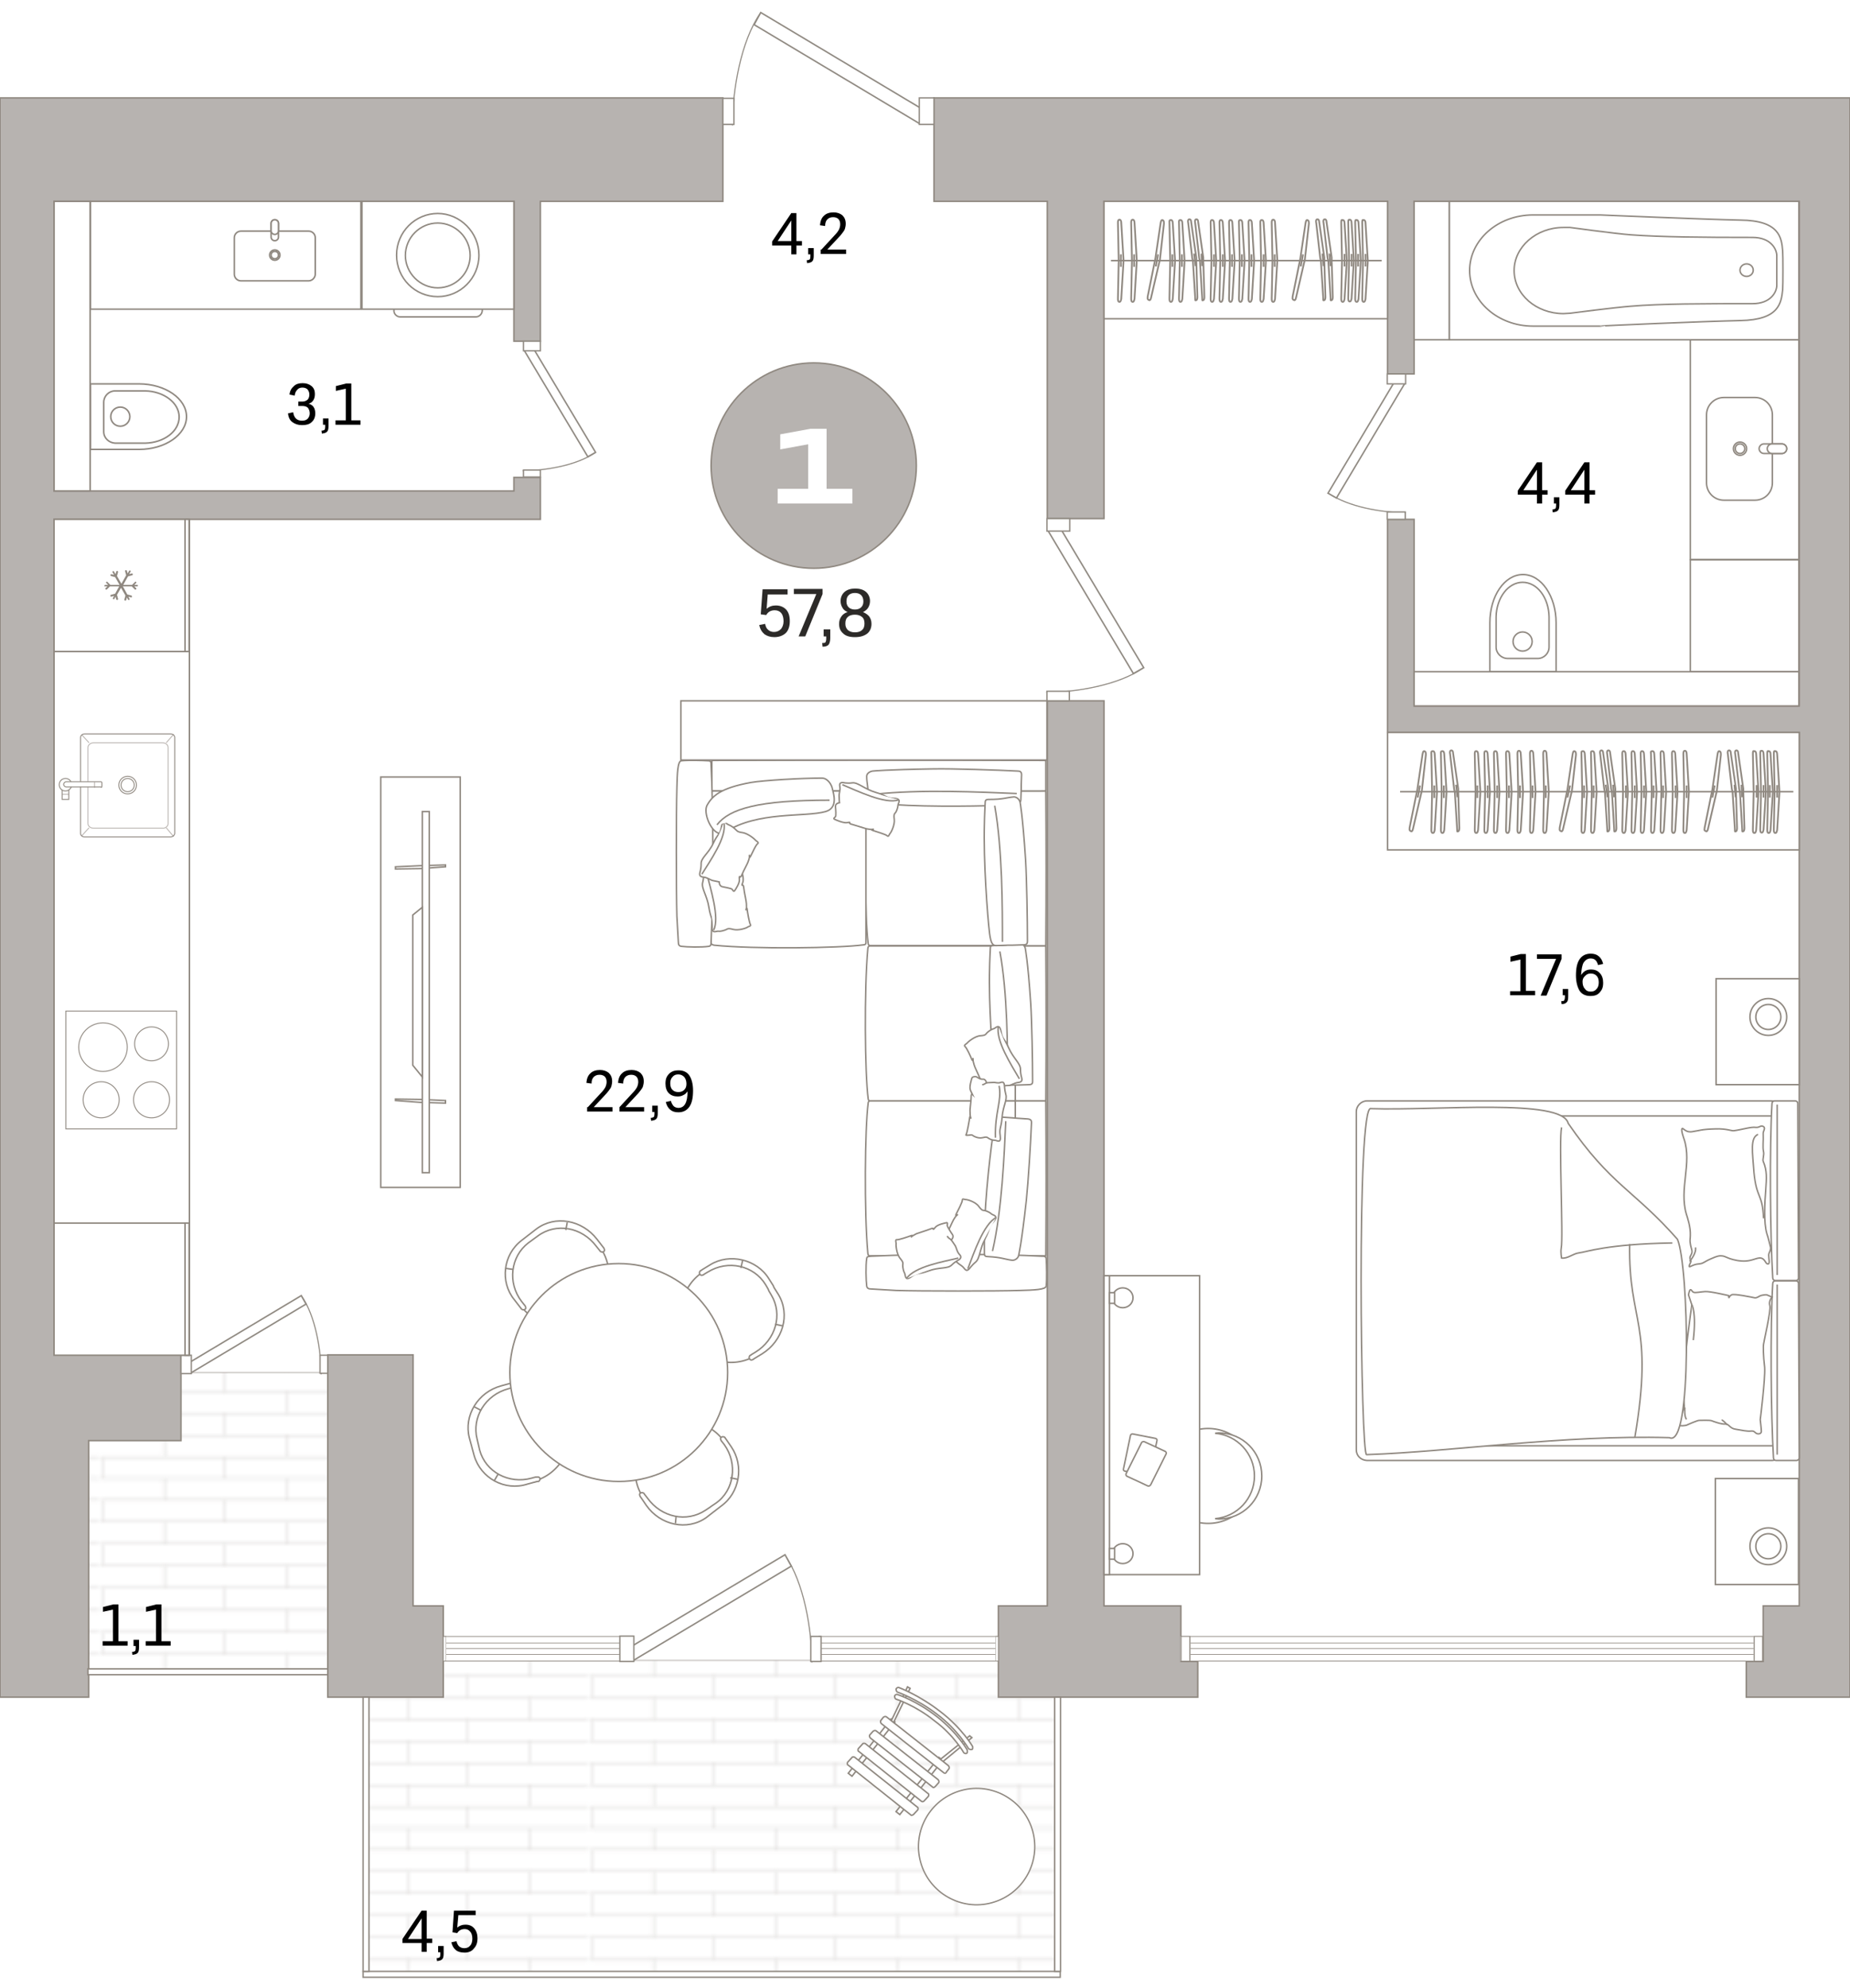 <?xml version="1.0" encoding="utf-8"?>
<!-- Generator: Adobe Illustrator 26.1.0, SVG Export Plug-In . SVG Version: 6.00 Build 0)  -->
<svg version="1.1" id="Layer_1" xmlns="http://www.w3.org/2000/svg" xmlns:xlink="http://www.w3.org/1999/xlink" x="0px" y="0px"
	 viewBox="0 0 502.9 540.2" style="enable-background:new 0 0 502.9 540.2;" xml:space="preserve">
<style type="text/css">
	.st0{fill:none;}
	.st1{fill:none;stroke:#908A82;stroke-width:0.3;}
	.st2{enable-background:new    ;}
	.st3{opacity:0.4;fill:url(#SVGID_1_);stroke:#8F8880;stroke-width:0.4;stroke-miterlimit:10;enable-background:new    ;}
	
		.st4{opacity:0.4;fill:url(#SVGID_00000149363251247905031530000014223398150505924543_);stroke:#8F8880;stroke-width:0.4;stroke-miterlimit:10;enable-background:new    ;}
	.st5{fill:#B7B3B0;stroke:#8F8880;stroke-width:0.4;stroke-miterlimit:10;}
	.st6{fill:#FFFFFF;}
	.st7{fill:#8F8880;}
	.st8{fill:none;stroke:#8F8880;stroke-width:0.187;stroke-miterlimit:10;}
	.st9{fill:#FFFFFF;stroke:#8F8880;stroke-width:0.386;stroke-miterlimit:10;}
	.st10{fill:#FFFFFF;stroke:#908A82;stroke-width:0.401;}
	.st11{fill:#FFFFFF;stroke:#908A82;stroke-width:0.364;}
	.st12{fill-rule:evenodd;clip-rule:evenodd;fill:#FFFFFF;stroke:#8F8880;stroke-width:0.4;stroke-miterlimit:10;}
	.st13{fill:none;stroke:#8F8880;stroke-width:0.4;stroke-miterlimit:10;}
	.st14{fill:#FFFFFF;stroke:#8F8880;stroke-width:0.4;stroke-miterlimit:10;}
	.st15{fill:#FFFFFF;stroke:#8F8880;stroke-width:0.469;stroke-miterlimit:10;}
	.st16{fill:none;stroke:#8F8880;stroke-width:0.469;stroke-miterlimit:10;}
	.st17{fill:none;stroke:#8F8880;stroke-width:0.412;stroke-miterlimit:10;}
	.st18{fill:#FFFFFF;stroke:#8F8880;stroke-width:0.25;stroke-miterlimit:10;}
	.st19{opacity:0.6;fill:#FFFFFF;stroke:#8F8880;stroke-width:0.25;stroke-miterlimit:10;enable-background:new    ;}
	.st20{opacity:0.6;fill:none;stroke:#8F8880;stroke-width:0.25;stroke-miterlimit:10;enable-background:new    ;}
	.st21{fill-rule:evenodd;clip-rule:evenodd;fill:#FFFFFF;stroke:#8F8880;stroke-width:0.428;stroke-miterlimit:10;}
	.st22{fill:#FFFFFF;stroke:#8F8880;stroke-width:0.417;stroke-miterlimit:10;}
	.st23{fill-rule:evenodd;clip-rule:evenodd;fill:#FFFFFF;stroke:#8F8880;stroke-width:0.417;stroke-miterlimit:10;}
	.st24{fill:#FFFFFF;stroke:#8F8880;stroke-width:0.4;stroke-miterlimit:10.001;}
	.st25{fill:#FFFFFF;stroke:#8F8880;stroke-width:0.364;stroke-miterlimit:4;}
	.st26{fill-rule:evenodd;clip-rule:evenodd;fill:#B7B3B0;stroke:#8F8880;stroke-width:0.4;stroke-miterlimit:10;}
	.st27{fill-rule:evenodd;clip-rule:evenodd;fill:#FFFFFF;}
	.st28{fill-rule:evenodd;clip-rule:evenodd;fill:#2C2A28;}
	.st29{fill-rule:evenodd;clip-rule:evenodd;}
</style>
<pattern  y="540.2" width="132.5" height="94.6" patternUnits="userSpaceOnUse" id="Unnamed_Pattern" viewBox="0 -100.4 132.5 94.6" style="overflow:visible;">
	<g>
		<rect y="-100.4" class="st0" width="132.5" height="94.6"/>
		<g>
			<rect y="-100.4" class="st0" width="132.5" height="94.6"/>
			<g>
				<line class="st1" x1="132.5" y1="-76.9" x2="0.2" y2="-76.9"/>
				<line class="st1" x1="132.5" y1="-88.7" x2="0.2" y2="-88.7"/>
				<line class="st1" x1="132.5" y1="-94.6" x2="0.2" y2="-94.6"/>
				<line class="st1" x1="132.5" y1="-82.8" x2="0.2" y2="-82.8"/>
				<line class="st1" x1="99.5" y1="-82.8" x2="99.5" y2="-76.9"/>
				<line class="st1" x1="66.4" y1="-82.8" x2="66.4" y2="-76.9"/>
				<line class="st1" x1="33.3" y1="-82.8" x2="33.3" y2="-76.9"/>
				<line class="st1" x1="0.2" y1="-82.8" x2="0.2" y2="-76.9"/>
				<line class="st1" x1="99.5" y1="-94.6" x2="99.5" y2="-88.7"/>
				<line class="st1" x1="66.4" y1="-94.6" x2="66.4" y2="-88.7"/>
				<line class="st1" x1="33.3" y1="-94.6" x2="33.3" y2="-88.7"/>
				<line class="st1" x1="0.2" y1="-94.6" x2="0.2" y2="-88.7"/>
				<line class="st1" x1="116.6" y1="-88.7" x2="116.6" y2="-82.8"/>
				<line class="st1" x1="83.4" y1="-88.7" x2="83.4" y2="-82.8"/>
				<line class="st1" x1="50.2" y1="-88.7" x2="50.2" y2="-82.8"/>
				<line class="st1" x1="17.1" y1="-88.7" x2="17.1" y2="-82.8"/>
				<line class="st1" x1="132.5" y1="-100.5" x2="0.2" y2="-100.5"/>
				<line class="st1" x1="116.6" y1="-100.5" x2="116.6" y2="-94.7"/>
				<line class="st1" x1="83.4" y1="-100.5" x2="83.4" y2="-94.7"/>
				<line class="st1" x1="50.2" y1="-100.5" x2="50.2" y2="-94.7"/>
				<line class="st1" x1="17.1" y1="-100.5" x2="17.1" y2="-94.7"/>
			</g>
			<g>
				<line class="st1" x1="132.5" y1="-29.6" x2="0.2" y2="-29.6"/>
				<line class="st1" x1="132.5" y1="-41.4" x2="0.2" y2="-41.4"/>
				<line class="st1" x1="132.5" y1="-47.3" x2="0.2" y2="-47.3"/>
				<line class="st1" x1="132.5" y1="-35.5" x2="0.2" y2="-35.5"/>
				<line class="st1" x1="99.5" y1="-35.5" x2="99.5" y2="-29.6"/>
				<line class="st1" x1="66.4" y1="-35.5" x2="66.4" y2="-29.6"/>
				<line class="st1" x1="33.3" y1="-35.5" x2="33.3" y2="-29.6"/>
				<line class="st1" x1="0.2" y1="-35.5" x2="0.2" y2="-29.6"/>
				<line class="st1" x1="99.5" y1="-47.3" x2="99.5" y2="-41.4"/>
				<line class="st1" x1="66.4" y1="-47.3" x2="66.4" y2="-41.4"/>
				<line class="st1" x1="33.3" y1="-47.3" x2="33.3" y2="-41.4"/>
				<line class="st1" x1="0.2" y1="-47.3" x2="0.2" y2="-41.4"/>
				<line class="st1" x1="116.6" y1="-41.3" x2="116.6" y2="-35.5"/>
				<line class="st1" x1="83.4" y1="-41.3" x2="83.4" y2="-35.5"/>
				<line class="st1" x1="50.2" y1="-41.3" x2="50.2" y2="-35.5"/>
				<line class="st1" x1="17.1" y1="-41.3" x2="17.1" y2="-35.5"/>
				<line class="st1" x1="132.5" y1="-53.2" x2="0.2" y2="-53.2"/>
				<line class="st1" x1="132.5" y1="-59.1" x2="0.2" y2="-59.1"/>
				<line class="st1" x1="99.5" y1="-59.1" x2="99.5" y2="-53.2"/>
				<line class="st1" x1="66.4" y1="-59.1" x2="66.4" y2="-53.2"/>
				<line class="st1" x1="33.3" y1="-59.1" x2="33.3" y2="-53.2"/>
				<line class="st1" x1="0.2" y1="-59.1" x2="0.2" y2="-53.2"/>
				<line class="st1" x1="116.6" y1="-53.2" x2="116.6" y2="-47.4"/>
				<line class="st1" x1="83.4" y1="-53.2" x2="83.4" y2="-47.4"/>
				<line class="st1" x1="50.2" y1="-53.2" x2="50.2" y2="-47.4"/>
				<line class="st1" x1="17.1" y1="-53.2" x2="17.1" y2="-47.4"/>
				<line class="st1" x1="132.5" y1="-65" x2="0.2" y2="-65"/>
				<line class="st1" x1="132.5" y1="-70.9" x2="0.2" y2="-70.9"/>
				<line class="st1" x1="99.5" y1="-70.9" x2="99.5" y2="-65"/>
				<line class="st1" x1="66.4" y1="-70.9" x2="66.4" y2="-65"/>
				<line class="st1" x1="33.3" y1="-70.9" x2="33.3" y2="-65"/>
				<line class="st1" x1="0.2" y1="-70.9" x2="0.2" y2="-65"/>
				<line class="st1" x1="116.6" y1="-65" x2="116.6" y2="-59.1"/>
				<line class="st1" x1="83.4" y1="-65" x2="83.4" y2="-59.1"/>
				<line class="st1" x1="50.2" y1="-65" x2="50.2" y2="-59.1"/>
				<line class="st1" x1="17.1" y1="-65" x2="17.1" y2="-59.1"/>
				<line class="st1" x1="116.6" y1="-76.8" x2="116.6" y2="-70.9"/>
				<line class="st1" x1="83.4" y1="-76.8" x2="83.4" y2="-70.9"/>
				<line class="st1" x1="50.2" y1="-76.8" x2="50.2" y2="-70.9"/>
				<line class="st1" x1="17.1" y1="-76.8" x2="17.1" y2="-70.9"/>
			</g>
			<g>
				<line class="st1" x1="132.5" y1="-5.9" x2="0.2" y2="-5.9"/>
				<line class="st1" x1="132.5" y1="-11.8" x2="0.2" y2="-11.8"/>
				<line class="st1" x1="99.5" y1="-11.8" x2="99.5" y2="-5.9"/>
				<line class="st1" x1="66.4" y1="-11.8" x2="66.4" y2="-5.9"/>
				<line class="st1" x1="33.3" y1="-11.8" x2="33.3" y2="-5.9"/>
				<line class="st1" x1="0.2" y1="-11.8" x2="0.2" y2="-5.9"/>
				<line class="st1" x1="116.6" y1="-5.8" x2="116.6" y2="0"/>
				<line class="st1" x1="83.4" y1="-5.8" x2="83.4" y2="0"/>
				<line class="st1" x1="50.2" y1="-5.8" x2="50.2" y2="0"/>
				<line class="st1" x1="17.1" y1="-5.8" x2="17.1" y2="0"/>
				<line class="st1" x1="132.5" y1="-17.6" x2="0.2" y2="-17.6"/>
				<line class="st1" x1="132.5" y1="-23.6" x2="0.2" y2="-23.6"/>
				<line class="st1" x1="99.5" y1="-23.6" x2="99.5" y2="-17.7"/>
				<line class="st1" x1="66.4" y1="-23.6" x2="66.4" y2="-17.7"/>
				<line class="st1" x1="33.3" y1="-23.6" x2="33.3" y2="-17.7"/>
				<line class="st1" x1="0.2" y1="-23.6" x2="0.2" y2="-17.7"/>
				<line class="st1" x1="116.6" y1="-17.6" x2="116.6" y2="-11.8"/>
				<line class="st1" x1="83.4" y1="-17.6" x2="83.4" y2="-11.8"/>
				<line class="st1" x1="50.2" y1="-17.6" x2="50.2" y2="-11.8"/>
				<line class="st1" x1="17.1" y1="-17.6" x2="17.1" y2="-11.8"/>
				<line class="st1" x1="116.6" y1="-29.5" x2="116.6" y2="-23.6"/>
				<line class="st1" x1="83.4" y1="-29.5" x2="83.4" y2="-23.6"/>
				<line class="st1" x1="50.2" y1="-29.5" x2="50.2" y2="-23.6"/>
				<line class="st1" x1="17.1" y1="-29.5" x2="17.1" y2="-23.6"/>
			</g>
		</g>
	</g>
</pattern>
<g class="st2">
	<pattern  id="SVGID_1_" xlink:href="#Unnamed_Pattern" patternTransform="matrix(1 0 0 1 -105.5 -7.5)"  class="st2">
	</pattern>
	<rect x="99.5" y="451.1" class="st3" width="188" height="85.3"/>
	
		<pattern  id="SVGID_00000074441079993780146980000016159316596096310926_" xlink:href="#Unnamed_Pattern" patternTransform="matrix(1 0 0 1 -105.5 -7.5)"  class="st2">
	</pattern>
	
		<rect x="16.9" y="372.9" style="opacity:0.4;fill:url(#SVGID_00000074441079993780146980000016159316596096310926_);stroke:#8F8880;stroke-width:0.4;stroke-miterlimit:10;enable-background:new    ;" width="81.4" height="81.3"/>
</g>
<g id="base">
	<g>
		<polygon class="st5" points="253.9,26.6 253.9,54.7 284.7,54.7 284.7,140.9 300.1,140.9 300.1,54.7 377.2,54.7 377.2,101.6 
			384.4,101.6 384.4,54.7 489.1,54.7 489.1,191.8 384.4,191.8 384.4,141.1 377.2,141.1 377.2,199 489.1,199 489.1,436.3 
			479.3,436.3 479.3,451.4 474.7,451.4 474.7,461.1 502.9,461.1 502.9,26.6 		"/>
		<polygon class="st5" points="321,436.3 300.1,436.3 300.1,190.4 284.7,190.4 284.7,436.3 271.4,436.3 271.4,461.1 325.6,461.1 
			325.6,451.4 321,451.4 		"/>
		<polygon class="st5" points="112.3,368.1 89.1,368.1 89.1,461.1 120.5,461.1 120.5,436.3 112.3,436.3 		"/>
		<polygon class="st5" points="0,461.1 24.1,461.1 24.1,391.4 49.2,391.4 49.2,368.1 14.7,368.1 14.7,141.1 146.9,141.1 
			146.9,129.7 139.7,129.7 139.7,133.4 14.7,133.4 14.7,54.7 139.7,54.7 139.7,92.7 146.9,92.7 146.9,54.7 196.5,54.7 196.5,26.6 
			0,26.6 		"/>
	</g>
	<g>
		<g>
			<rect x="321" y="444.6" class="st6" width="158.1" height="6.7"/>
			<path class="st7" d="M321.2,444.7H479v6.5H321.2V444.7 M321,444.5v6.9h158.3v-6.9H321L321,444.5z"/>
		</g>
		<g>
			<rect x="476.7" y="444.6" class="st6" width="2.3" height="6.7"/>
			<path class="st7" d="M477,444.7h2.1v6.5H477V444.7 M476.7,444.5v6.9h2.6v-6.9H476.7L476.7,444.5z"/>
		</g>
		<g>
			<rect x="321" y="444.6" class="st6" width="2.3" height="6.7"/>
			<path class="st7" d="M321.2,444.7h2.1v6.5h-2.1V444.7 M321,444.5v6.9h2.6v-6.9H321L321,444.5z"/>
		</g>
		<line class="st8" x1="476.7" y1="447.9" x2="323.6" y2="447.9"/>
		<line class="st8" x1="476.7" y1="449.5" x2="323.6" y2="449.5"/>
		<line class="st8" x1="476.7" y1="446.4" x2="323.6" y2="446.4"/>
	</g>
	<g>
		<g>
			<rect x="222.5" y="444.6" class="st6" width="48.8" height="6.7"/>
			<path class="st7" d="M222.6,444.7h48.8v6.5h-48.8L222.6,444.7 M222.5,444.5v6.9h48.9v-6.9H222.5L222.5,444.5z"/>
		</g>
		<g>
			<rect x="270.6" y="444.6" class="st6" width="0.7" height="6.7"/>
			<path class="st7" d="M270.7,444.7h0.6v6.5h-0.6V444.7 M270.6,444.5v6.9h0.8v-6.9H270.6L270.6,444.5z"/>
		</g>
		<g>
			<rect x="222.5" y="444.6" class="st6" width="0.7" height="6.7"/>
			<path class="st7" d="M222.6,444.7h0.6v6.5h-0.6V444.7 M222.5,444.5v6.9h0.8v-6.9H222.5L222.5,444.5z"/>
		</g>
		<line class="st8" x1="270.6" y1="447.9" x2="223.3" y2="447.9"/>
		<line class="st8" x1="270.6" y1="449.5" x2="223.3" y2="449.5"/>
		<line class="st8" x1="270.6" y1="446.4" x2="223.3" y2="446.4"/>
	</g>
	<g>
		<g>
			<rect x="120.5" y="444.6" class="st6" width="48.7" height="6.7"/>
			<path class="st7" d="M120.6,444.7h48.6v6.5h-48.6V444.7 M120.5,444.5v6.9h48.8v-6.9H120.5L120.5,444.5z"/>
		</g>
		<g>
			<rect x="168.5" y="444.6" class="st6" width="0.7" height="6.7"/>
			<path class="st7" d="M168.6,444.7h0.6v6.5h-0.6V444.7 M168.5,444.5v6.9h0.8v-6.9H168.5L168.5,444.5z"/>
		</g>
		<g>
			<rect x="120.5" y="444.6" class="st6" width="0.7" height="6.7"/>
			<path class="st7" d="M120.6,444.7h0.6v6.5h-0.6V444.7 M120.5,444.5v6.9h0.8v-6.9H120.5L120.5,444.5z"/>
		</g>
		<line class="st8" x1="168.5" y1="447.9" x2="121.3" y2="447.9"/>
		<line class="st8" x1="168.5" y1="449.5" x2="121.3" y2="449.5"/>
		<line class="st8" x1="168.5" y1="446.4" x2="121.3" y2="446.4"/>
	</g>
	<g>
		<rect x="98.7" y="535.6" class="st9" width="189.5" height="1.6"/>
	</g>
	<g>
		<rect x="23.9" y="453.4" class="st9" width="65.2" height="1.6"/>
	</g>
	<g>
		<rect x="98.7" y="461.1" class="st9" width="1.6" height="74.5"/>
	</g>
	<g>
		<rect x="286.7" y="461.1" class="st9" width="1.6" height="74.5"/>
	</g>
	<g>
		<path class="st1" d="M220.7,451.7c0-9-2.2-21.9-7.3-29.1"/>
		<path class="st10" d="M172.2,451.1l-1.7-3.1l42.9-25.6l1.7,3.1L172.2,451.1z"/>
		<rect x="220.4" y="444.6" class="st11" width="2.8" height="6.8"/>
		<rect x="168.5" y="444.5" class="st11" width="3.8" height="6.9"/>
	</g>
	<g>
		<path class="st1" d="M199.1,34.1c0-9.5,2.3-23,7.6-30.5"/>
		<path class="st10" d="M250,33.6l1.8-3.3l-45-26.9L205,6.7L250,33.6z"/>
		<rect x="196.5" y="26.7" class="st11" width="3" height="7.1"/>
		<rect x="249.9" y="26.6" class="st11" width="4" height="7.2"/>
	</g>
	<g>
		<path class="st1" d="M87.3,373.4c0-6.6-1.6-16-5.3-21.2"/>
		<path class="st10" d="M51.9,373l-1.3-2.3L81.9,352l1.3,2.3L51.9,373z"/>
		<rect x="87" y="368.2" class="st11" width="2.1" height="4.9"/>
		<rect x="49.2" y="368.2" class="st11" width="2.8" height="5"/>
	</g>
	<g>
		<path class="st1" d="M142.1,127.9c6.1,0,14.8-1.5,19.6-4.9"/>
		<path class="st10" d="M142.5,95.2l2.1-1.2l17.3,28.9l-2.1,1.2L142.5,95.2z"/>
		<rect x="142.3" y="127.7" class="st11" width="4.6" height="1.9"/>
		<rect x="142.3" y="92.7" class="st11" width="4.6" height="2.6"/>
	</g>
	<g>
		<path class="st1" d="M382.2,139.3c-6.5,0-15.8-1.6-21-5.3"/>
		<path class="st10" d="M381.8,104.3l-2.3-1.3L361,134l2.3,1.3L381.8,104.3z"/>
		<rect x="377.1" y="139.1" class="st11" width="4.9" height="2"/>
		<rect x="377.1" y="101.6" class="st11" width="5" height="2.7"/>
	</g>
	<g>
		<path class="st1" d="M284.4,188.1c8.2,0,19.8-2,26.3-6.6"/>
		<path class="st10" d="M284.9,144.2l2.8-1.6l23.2,38.8l-2.8,1.6L284.9,144.2z"/>
		<rect x="284.6" y="187.8" class="st11" width="6.1" height="2.6"/>
		<rect x="284.6" y="140.9" class="st11" width="6.2" height="3.4"/>
	</g>
</g>
<g id="furniture">
	<g>
		<path class="st12" d="M108.8,86.1h20.5c1,0,1.8-0.8,1.8-1.8V72.2c0-1-0.8-1.8-1.8-1.8h-20.4c-1,0-1.8,0.8-1.8,1.8v12.1
			C107,85.2,107.8,86.1,108.8,86.1z"/>
		<rect x="98.4" y="54.7" class="st12" width="41.3" height="29.3"/>
		<rect x="24.6" y="54.7" class="st12" width="73.5" height="29.3"/>
		<path class="st12" d="M119,80.6c6.1,0,11.2-5,11.2-11.3c0-6.1-5.1-11.3-11.2-11.3s-11.2,5-11.2,11.3S112.8,80.6,119,80.6z"/>
		<path class="st12" d="M119,78.2c4.9,0,8.8-4,8.8-8.8s-4-8.8-8.8-8.8c-4.9,0-8.8,4-8.8,8.8S114.2,78.2,119,78.2z"/>
	</g>
	<g id="bed_2x_complect_00000032617460377460913910000014607483142310185655_">
		<g>
			<path class="st12" d="M368.7,393.9V302c0-1.5,1.3-2.9,2.9-2.9h110c1.5,0,2.9,1.3,2.9,2.9v91.9c0,1.5-1.3,2.9-2.9,2.9h-110
				C369.9,396.7,368.7,395.5,368.7,393.9z"/>
			<path class="st12" d="M372.7,391v-86c0-1,0.8-1.8,1.8-1.8h108.1c1,0,1.8,0.8,1.8,1.8v86c0,1-0.8,1.8-1.8,1.8h-108
				C373.5,392.7,372.7,391.9,372.7,391z"/>
			<path class="st12" d="M488.9,347.2l-0.2-47.4c0-0.4-0.3-0.7-0.7-0.7h-5.6c-0.4,0-0.7,0.3-0.7,0.7c-0.7,12-0.5,35.7,0.2,47.4
				c0,0.4,0.3,0.7,0.7,0.7h5.6C488.6,347.9,488.9,347.6,488.9,347.2z"/>
			<line class="st13" x1="483.1" y1="300.1" x2="483.1" y2="346.4"/>
			<path class="st12" d="M489.1,396.1l-0.2-47.4c0-0.4-0.3-0.7-0.7-0.7h-5.6c-0.4,0-0.7,0.3-0.7,0.7c-0.7,12-0.5,35.7,0.2,47.4
				c0,0.4,0.3,0.7,0.7,0.7h5.6C488.8,396.7,489.1,396.5,489.1,396.1z"/>
			<line class="st13" x1="483.1" y1="349" x2="483.1" y2="395.2"/>
		</g>
		<g>
			<path class="st14" d="M481.7,352.4c0,0-0.9-0.4-1.4-0.6c-0.6-0.1-1.8,0.2-1.9,0.3c-0.2,0.1-0.9,0.6-1.4,0.5s-5.7-1.2-6.3-0.8
				c-0.7,0.4-0.7,0.9-0.7,0.9l-0.1-0.7c0,0-5-1.2-6.4-1.1s-2.6,0.4-3.1,0.2c-0.4-0.1-0.6-0.8-0.9-0.7c-0.3,0.2-0.5,1.4-0.5,1.4
				l0.9,2.7c0,0-2.5,17.6-1.9,18.9s-1.1,1.7-0.7,4.2c0.4,2.6,0.7,4.7,0.5,5.1c-0.3,0.4-1.5,3.7-1.4,4.3s1.8,0.3,2.1,0.2
				c0.4-0.2,3.1-1.4,3.5-1.3c0.4,0,2.8-0.1,3.3,0.1s2.7,1,3.7,0.9s1.2,1.2,2.8,1.4c1.7,0.3,3.2,0.6,4.1,0.5c1-0.1,1,0.3,1.5,0.6
				c0.5,0.3,1.4,0.2,1.4-0.5s-0.3-3.2-0.3-3.2s1.4-11,1.2-14.2c-0.4-3.2-0.4-6-0.3-6.3c0-0.4,2.1-9.3,1.7-10.5
				C480.7,353.5,481.7,352.4,481.7,352.4z"/>
			<path class="st14" d="M458,382.4c0,0-0.2,2.7,0.5,3.2"/>
			<path class="st14" d="M469.5,387.1c0,0-1.1-1.3-1.5-1.3"/>
			<path class="st14" d="M459.9,354.5c0,0,1.3,1.9,0.4,9.6"/>
		</g>
		<g>
			<path class="st14" d="M477.3,306.3c-1.3-0.2-3.7,0.6-6,0.9c-0.5,0.1-2-0.6-4.9-0.5c-4,0.1-4.5,0.5-6.1,0.7
				c-0.4,0.1-1.1,0.2-1.8-0.1c-0.7-0.3-1-0.8-1.2-0.7c-0.5,0.2,0.5,2.9,0.5,2.9c2.2,6.6-1.4,13.4,0.6,20.3c0.3,1,1.2,3.5,1.1,5.9
				c0,0.8-0.2,1.3,0,2.2c0.2,1.4,0.7,2,0.3,2.8c-0.1,0.3-0.3,0.5-0.4,0.9c-0.1,0.5,0.4,0.9,0.2,1.3c-0.2,0.5-0.5,1-0.4,1.2
				c0.1,0.3,1-0.6,2.6-0.7c1.3-0.1,1.4-0.6,3.3-1.4c1.8-0.8,2.2-0.8,2.7-0.8c0.9,0,1.2,0.3,2.3,0.7c0,0,1.6,0.6,3.4,0.7
				c3.1,0.2,4.4-1.4,5.7-0.6c0.8,0.6,0.8,1.4,1.4,1.4s0.2-1.3,0.2-2.4c0-0.8,0.8-1.4,0.4-2.5c-0.3-1.1-0.5-2.2-0.9-3.3
				c-0.9-3.1-0.6-8.3-0.3-12.1c0.2-2.9,0.4-5-0.7-7.6c-0.2-0.5,0.3-1.7,0.1-2.6c-0.3-1.3,0-2.7-0.1-5c0-0.6,0.7-1.4,0.1-1.8
				C478.6,305.6,478.4,306.4,477.3,306.3z"/>
			<path class="st14" d="M459.3,342.7c0,0,1.9-2.1,1.6-3.8"/>
			<path class="st14" d="M477.9,308.2c-2.2,0.9-1.5,4.8-1.1,10.4c0.7,7.2,2.3,5.5,2.6,12.4"/>
		</g>
		<path class="st14" d="M371.5,395.2c-1.6,1-2.8-96.1,1.2-94c17.7,0.6,51.9-2.9,53.6,4c11.6,16.9,17.8,18,29.7,31.5
			c3.1,7.4,4.1,57-2.2,53.9C424.6,389.8,395.2,394.4,371.5,395.2z"/>
		<rect x="466.3" y="401.7" class="st14" width="22.6" height="28.8"/>
		<circle class="st14" cx="480.7" cy="420.1" r="5"/>
		<circle class="st14" cx="480.7" cy="420.1" r="3.4"/>
		<rect x="466.5" y="265.9" class="st14" width="22.6" height="28.8"/>
		<circle class="st14" cx="480.7" cy="276.3" r="5"/>
		<circle class="st14" cx="480.7" cy="276.3" r="3.4"/>
		<path class="st14" d="M454.6,337.7c-18,0.3-23.5,2.5-25.4,2.7c-1.6,0.2-3,1.6-4.7,1.4c0,0-0.3-1.5-0.1-2.7
			c0.6-2.9-0.7-29.4,0.1-32.8"/>
		<path class="st14" d="M443,338c-0.4,21.4,6.7,21.4,1.4,52.6"/>
	</g>
	<g>
		<rect x="377.2" y="199" class="st14" width="111.9" height="31.9"/>
		<g>
			<g>
				<path class="st15" d="M448.8,204.9l0.2,9.7c0,0.2,0,0.3,0,0.5s0,0.3,0,0.5l-0.2,9.7c0,0.5,0,0.9,0.3,1c0.4,0.1,0.5-0.3,0.6-0.8
					l0.6-9.9c0-0.2,0-0.3,0-0.4c0-0.2,0-0.3,0-0.4l-0.6-9.9c0-0.5-0.2-0.9-0.6-0.8C448.6,204.1,448.8,204.5,448.8,204.9z"/>
				<line class="st16" x1="449.5" y1="216.8" x2="449.5" y2="213.4"/>
			</g>
			<g>
				<path class="st15" d="M451.4,204.9l0.2,9.7c0,0.2,0,0.3,0,0.5s0,0.3,0,0.5l-0.2,9.7c0,0.5,0,0.9,0.3,1c0.4,0.1,0.5-0.3,0.6-0.8
					l0.6-9.9c0-0.2,0-0.3,0-0.4c0-0.2,0-0.3,0-0.4l-0.6-9.9c0-0.5-0.2-0.9-0.6-0.8C451.4,204.1,451.4,204.5,451.4,204.9z"/>
				<line class="st16" x1="452.1" y1="216.8" x2="452.1" y2="213.4"/>
			</g>
			<g>
				<path class="st15" d="M443.5,204.9l0.2,9.7c0,0.2,0,0.3,0,0.5s0,0.3,0,0.5l-0.2,9.7c0,0.5,0,0.9,0.3,1c0.4,0.1,0.5-0.3,0.6-0.8
					l0.6-9.9c0-0.2,0-0.3,0-0.4c0-0.2,0-0.3,0-0.4l-0.6-9.9c0-0.5-0.2-0.9-0.6-0.8C443.5,204.1,443.5,204.5,443.5,204.9z"/>
				<line class="st16" x1="444.4" y1="216.8" x2="444.4" y2="213.4"/>
			</g>
			<g>
				<path class="st15" d="M441,204.9l0.2,9.7c0,0.2,0,0.3,0,0.5s0,0.3,0,0.5l-0.2,9.7c0,0.5,0,0.9,0.3,1c0.4,0.1,0.5-0.3,0.6-0.8
					l0.6-9.9c0-0.2,0-0.3,0-0.4c0-0.2,0-0.3,0-0.4l-0.6-9.9c0-0.5-0.2-0.9-0.6-0.8C441,204.1,441,204.5,441,204.9z"/>
				<line class="st16" x1="442" y1="216.8" x2="442" y2="213.4"/>
			</g>
			<g>
				<path class="st15" d="M446,204.9l0.2,9.7c0,0.2,0,0.3,0,0.5s0,0.3,0,0.5l-0.2,9.7c0,0.5,0,0.9,0.3,1c0.4,0.1,0.5-0.3,0.6-0.8
					l0.6-9.9c0-0.2,0-0.3,0-0.4c0-0.2,0-0.3,0-0.4l-0.6-9.9c0-0.5-0.2-0.9-0.6-0.8C446,204.1,446,204.5,446,204.9z"/>
				<line class="st16" x1="446.9" y1="216.8" x2="446.9" y2="213.4"/>
			</g>
			<g>
				<path class="st15" d="M432.5,204.9l0.2,9.7c0,0.2,0,0.3,0,0.5s0,0.3,0,0.5l-0.2,9.7c0,0.5,0,0.9,0.3,1c0.4,0.1,0.5-0.3,0.6-0.8
					l0.6-9.9c0-0.2,0-0.3,0-0.4c0-0.2,0-0.3,0-0.4l-0.6-9.9c0-0.5-0.2-0.9-0.6-0.8C432.4,204.1,432.5,204.5,432.5,204.9z"/>
				<line class="st16" x1="433.2" y1="216.8" x2="433.2" y2="213.4"/>
			</g>
			<g>
				<path class="st15" d="M429.9,204.9l0.2,9.7c0,0.2,0,0.3,0,0.5s0,0.3,0,0.5l-0.2,9.7c0,0.5,0,0.9,0.3,1c0.4,0.1,0.5-0.3,0.6-0.8
					l0.6-9.9c0-0.2,0-0.3,0-0.4c0-0.2,0-0.3,0-0.4l-0.6-9.9c0-0.5-0.2-0.9-0.6-0.8C429.8,204.1,429.9,204.5,429.9,204.9z"/>
				<line class="st16" x1="430.6" y1="216.8" x2="430.6" y2="213.4"/>
			</g>
			<g>
				<path class="st15" d="M454.5,204.9l0.2,9.7c0,0.2,0,0.3,0,0.5s0,0.3,0,0.5l-0.2,9.7c0,0.5,0,0.9,0.3,1c0.4,0.1,0.5-0.3,0.6-0.8
					l0.6-9.9c0-0.2,0-0.3,0-0.4c0-0.2,0-0.3,0-0.4l-0.6-9.9c0-0.5-0.2-0.9-0.6-0.8C454.5,204.1,454.5,204.5,454.5,204.9z"/>
				<line class="st16" x1="455.5" y1="216.8" x2="455.5" y2="213.4"/>
			</g>
			<g>
				<path class="st15" d="M457.6,204.9l0.2,9.7c0,0.2,0,0.3,0,0.5s0,0.3,0,0.5l-0.2,9.7c0,0.5,0,0.9,0.3,1c0.4,0.1,0.5-0.3,0.6-0.8
					l0.6-10c0-0.2,0-0.3,0-0.4c0-0.2,0-0.3,0-0.4l-0.6-9.9c0-0.5-0.2-0.9-0.6-0.8C457.6,204.1,457.6,204.5,457.6,204.9z"/>
				<line class="st16" x1="458.5" y1="216.8" x2="458.5" y2="213.4"/>
			</g>
			<g>
				<path class="st15" d="M403.5,204.9l0.2,9.7c0,0.2,0,0.3,0,0.5s0,0.3,0,0.5l-0.2,9.7c0,0.5,0,0.9,0.3,1c0.4,0.1,0.5-0.3,0.6-0.8
					l0.6-9.9c0-0.2,0-0.3,0-0.4c0-0.2,0-0.3,0-0.4l-0.6-9.9c0-0.5-0.2-0.9-0.6-0.8C403.5,204.1,403.5,204.5,403.5,204.9z"/>
				<line class="st16" x1="404.4" y1="216.8" x2="404.4" y2="213.4"/>
			</g>
			<g>
				<path class="st15" d="M406.1,204.9l0.2,9.7c0,0.2,0,0.3,0,0.5s0,0.3,0,0.5l-0.2,9.7c0,0.5,0,0.9,0.3,1c0.4,0.1,0.5-0.3,0.6-0.8
					l0.6-9.9c0-0.2,0-0.3,0-0.4c0-0.2,0-0.3,0-0.4l-0.6-9.9c0-0.5-0.2-0.9-0.6-0.8C406.1,204.1,406.1,204.5,406.1,204.9z"/>
				<line class="st16" x1="407" y1="216.8" x2="407" y2="213.4"/>
			</g>
			<g>
				<path class="st15" d="M400.9,204.9l0.2,9.7c0,0.2,0,0.3,0,0.5s0,0.3,0,0.5l-0.2,9.7c0,0.5,0,0.9,0.3,1c0.4,0.1,0.5-0.3,0.6-0.8
					l0.6-9.9c0-0.2,0-0.3,0-0.4c0-0.2,0-0.3,0-0.4l-0.6-9.9c0-0.5-0.2-0.9-0.6-0.8C400.9,204.1,400.9,204.5,400.9,204.9z"/>
				<line class="st16" x1="401.6" y1="216.8" x2="401.6" y2="213.4"/>
			</g>
			<g>
				<path class="st15" d="M409.4,204.9l0.2,9.7c0,0.2,0,0.3,0,0.5s0,0.3,0,0.5l-0.2,9.7c0,0.5,0,0.9,0.3,1c0.4,0.1,0.5-0.3,0.6-0.8
					l0.6-9.9c0-0.2,0-0.3,0-0.4c0-0.2,0-0.3,0-0.4l-0.6-9.9c0-0.5-0.2-0.9-0.6-0.8C409.4,204.1,409.4,204.5,409.4,204.9z"/>
				<line class="st16" x1="410.2" y1="216.8" x2="410.2" y2="213.4"/>
			</g>
			<g>
				<path class="st15" d="M412.5,204.9l0.2,9.7c0,0.2,0,0.3,0,0.5s0,0.3,0,0.5l-0.2,9.7c0,0.5,0,0.9,0.3,1c0.4,0.1,0.5-0.3,0.6-0.8
					l0.6-10c0-0.2,0-0.3,0-0.4c0-0.2,0-0.3,0-0.4l-0.6-9.9c0-0.5-0.2-0.9-0.6-0.8C412.5,204.1,412.5,204.5,412.5,204.9z"/>
				<line class="st16" x1="413.2" y1="216.8" x2="413.2" y2="213.4"/>
			</g>
			<g>
				<path class="st15" d="M415.9,204.9l0.2,9.7c0,0.2,0,0.3,0,0.5s0,0.3,0,0.5l-0.2,9.7c0,0.5,0,0.9,0.3,1c0.4,0.1,0.5-0.3,0.6-0.8
					l0.6-10c0-0.2,0-0.3,0-0.4c0-0.2,0-0.3,0-0.4l-0.6-9.9c0-0.5-0.2-0.9-0.6-0.8C415.9,204.1,415.9,204.5,415.9,204.9z"/>
				<line class="st16" x1="416.6" y1="216.8" x2="416.6" y2="213.4"/>
			</g>
			<g>
				<path class="st15" d="M419.5,204.9l0.2,9.7c0,0.2,0,0.3,0,0.5s0,0.3,0,0.5l-0.2,9.7c0,0.5,0,0.9,0.3,1c0.4,0.1,0.5-0.3,0.6-0.8
					l0.6-10c0-0.2,0-0.3,0-0.4c0-0.2,0-0.3,0-0.4l-0.6-9.9c0-0.5-0.2-0.9-0.6-0.8C419.5,204.1,419.5,204.5,419.5,204.9z"/>
				<line class="st16" x1="420.2" y1="216.8" x2="420.2" y2="213.4"/>
			</g>
			<g>
				<path class="st15" d="M463.4,224.8l1.9-9.4c0-0.2,0.1-0.3,0.1-0.5s0.1-0.3,0.1-0.5l1.4-9.5c0.1-0.5,0.2-0.9,0.5-0.8
					c0.4,0.1,0.4,0.5,0.4,1l-1.1,9.8c0,0.2-0.1,0.2-0.1,0.4s-0.1,0.2-0.1,0.4l-2.2,9.5c-0.1,0.5-0.3,0.8-0.6,0.6
					C463.1,225.6,463.4,225.2,463.4,224.8z"/>
				<line class="st16" x1="466.1" y1="213.4" x2="465.5" y2="216.7"/>
			</g>
			<g>
				<path class="st15" d="M471.6,225.2l-0.6-9.7c0-0.2,0-0.3-0.1-0.5c0-0.2,0-0.3-0.1-0.5l-1.1-9.6c-0.1-0.5-0.1-0.9,0.2-1
					c0.4-0.1,0.6,0.2,0.6,0.7l1.4,9.7c0,0.2,0,0.3,0,0.4c0,0.2,0,0.2,0,0.4l0.3,9.9c0,0.5-0.1,0.9-0.5,0.9
					C471.6,226,471.6,225.6,471.6,225.2z"/>
				<line class="st16" x1="471.5" y1="213.2" x2="471.8" y2="216.6"/>
			</g>
			<g>
				<path class="st15" d="M473.6,225.2l-0.6-9.7c0-0.2,0-0.3-0.1-0.5c0-0.2,0-0.3-0.1-0.5l-1.1-9.6c-0.1-0.5-0.1-0.9,0.2-1
					c0.4-0.1,0.6,0.2,0.6,0.7l1.4,9.7c0,0.2,0,0.3,0,0.4c0,0.2,0,0.2,0,0.4l0.3,9.9c0,0.5-0.1,0.9-0.5,0.9
					C473.6,226,473.6,225.6,473.6,225.2z"/>
				<line class="st16" x1="473.4" y1="213.2" x2="473.6" y2="216.6"/>
			</g>
			<g>
				<path class="st15" d="M424,224.8l1.9-9.4c0-0.2,0.1-0.3,0.1-0.5s0.1-0.3,0.1-0.5l1.4-9.5c0.1-0.5,0.2-0.9,0.5-0.8
					c0.4,0.1,0.4,0.5,0.4,1l-1.1,9.8c0,0.2-0.1,0.2-0.1,0.4s-0.1,0.2-0.1,0.4l-2.2,9.5c-0.1,0.5-0.3,0.8-0.6,0.6
					C423.8,225.6,424,225.2,424,224.8z"/>
				<line class="st16" x1="426.8" y1="213.4" x2="426.1" y2="216.7"/>
			</g>
			<g>
				<path class="st15" d="M436.9,225.2l-0.6-9.7c0-0.2,0-0.3-0.1-0.5c0-0.2,0-0.3-0.1-0.5l-1.1-9.6c-0.1-0.5-0.1-0.9,0.2-1
					c0.4-0.1,0.6,0.2,0.6,0.7l1.4,9.7c0,0.2,0,0.3,0,0.4c0,0.2,0,0.2,0,0.4l0.3,9.9c0,0.5-0.1,0.9-0.5,0.9
					C436.9,226,436.9,225.6,436.9,225.2z"/>
				<line class="st16" x1="436.5" y1="213.2" x2="437" y2="216.6"/>
			</g>
			<g>
				<path class="st15" d="M391.7,204.9l0.2,9.7c0,0.2,0,0.3,0,0.5s0,0.3,0,0.5l-0.2,9.7c0,0.5,0,0.9,0.3,1c0.4,0.1,0.5-0.3,0.6-0.8
					l0.6-9.9c0-0.2,0-0.3,0-0.4c0-0.2,0-0.3,0-0.4l-0.6-9.9c0-0.5-0.2-0.9-0.6-0.8C391.6,204.1,391.7,204.5,391.7,204.9z"/>
				<line class="st16" x1="392.5" y1="216.8" x2="392.5" y2="213.4"/>
			</g>
			<g>
				<path class="st15" d="M389.1,204.9l0.2,9.7c0,0.2,0,0.3,0,0.5s0,0.3,0,0.5l-0.2,9.7c0,0.5,0,0.9,0.3,1c0.4,0.1,0.5-0.3,0.6-0.8
					l0.6-9.9c0-0.2,0-0.3,0-0.4c0-0.2,0-0.3,0-0.4l-0.6-9.9c0-0.5-0.2-0.9-0.6-0.8C389,204.1,389.1,204.5,389.1,204.9z"/>
				<line class="st16" x1="389.9" y1="216.8" x2="389.9" y2="213.4"/>
			</g>
			<g>
				<path class="st15" d="M383.2,224.8l1.9-9.4c0-0.2,0.1-0.3,0.1-0.5s0.1-0.3,0.1-0.5l1.4-9.5c0.1-0.5,0.2-0.9,0.5-0.8
					c0.4,0.1,0.4,0.5,0.4,1l-1.1,9.8c0,0.2-0.1,0.2-0.1,0.4s-0.1,0.2-0.1,0.4l-2.2,9.5c-0.1,0.5-0.3,0.8-0.6,0.6
					C383,225.6,383.2,225.2,383.2,224.8z"/>
				<line class="st16" x1="386" y1="213.4" x2="385.4" y2="216.7"/>
			</g>
			<g>
				<path class="st15" d="M396.1,225.2l-0.6-9.7c0-0.2,0-0.3-0.1-0.5c0-0.2,0-0.3-0.1-0.5l-1.1-9.6c-0.1-0.5-0.1-0.9,0.2-1
					c0.4-0.1,0.6,0.2,0.6,0.7l1.4,9.7c0,0.2,0,0.3,0,0.4c0,0.2,0,0.2,0,0.4l0.3,9.9c0,0.5-0.1,0.9-0.5,0.9
					C396.1,226,396.1,225.6,396.1,225.2z"/>
				<line class="st16" x1="395.8" y1="213.2" x2="396.2" y2="216.6"/>
			</g>
			<g>
				<path class="st15" d="M438.8,225.2l-0.6-9.7c0-0.2,0-0.3-0.1-0.5c0-0.2,0-0.3-0.1-0.5l-1.1-9.6c-0.1-0.5-0.1-0.9,0.2-1
					c0.4-0.1,0.6,0.2,0.6,0.7l1.4,9.7c0,0.2,0,0.3,0,0.4c0,0.2,0,0.2,0,0.4l0.3,9.9c0,0.5-0.1,0.9-0.5,0.9
					C438.8,226,438.8,225.6,438.8,225.2z"/>
				<line class="st16" x1="438.5" y1="213.2" x2="438.8" y2="216.6"/>
			</g>
			<g>
				<path class="st15" d="M476.5,204.9l0.2,9.7c0,0.2,0,0.3,0,0.5s0,0.3,0,0.5l-0.2,9.7c0,0.5,0,0.9,0.3,1c0.4,0.1,0.5-0.3,0.6-0.8
					l0.6-9.9c0-0.2,0-0.3,0-0.4c0-0.2,0-0.3,0-0.4l-0.6-9.9c0-0.5-0.2-0.9-0.6-0.8C476.5,203.9,476.5,204.4,476.5,204.9z"/>
				<line class="st16" x1="477.5" y1="216.7" x2="477.5" y2="213.3"/>
			</g>
			<g>
				<path class="st15" d="M478.5,204.9l0.2,9.7c0,0.2,0,0.3,0,0.5s0,0.3,0,0.5l-0.2,9.6c0,0.5,0,0.9,0.3,1c0.4,0.1,0.5-0.3,0.6-0.8
					l0.6-9.9c0-0.2,0-0.3,0-0.4c0-0.2,0-0.3,0-0.4l-0.6-9.9c0-0.5-0.2-0.9-0.6-0.8C478.5,203.9,478.5,204.4,478.5,204.9z"/>
				<line class="st16" x1="479.4" y1="216.7" x2="479.4" y2="213.3"/>
			</g>
			<g>
				<path class="st15" d="M480.4,204.9l0.2,9.7c0,0.2,0,0.3,0,0.5s0,0.3,0,0.5l-0.2,9.7c0,0.5,0,0.9,0.3,1c0.4,0.1,0.5-0.3,0.6-0.8
					l0.6-9.9c0-0.2,0-0.3,0-0.4c0-0.2,0-0.3,0-0.4l-0.6-9.9c0-0.5-0.2-0.9-0.6-0.8C480.4,203.9,480.4,204.4,480.4,204.9z"/>
				<line class="st16" x1="481.1" y1="216.7" x2="481.1" y2="213.3"/>
			</g>
			<g>
				<path class="st15" d="M482.2,204.9l0.2,9.7c0,0.2,0,0.3,0,0.5s0,0.3,0,0.5l-0.2,9.7c0,0.5,0,0.9,0.3,1c0.4,0.1,0.5-0.3,0.6-0.8
					l0.6-9.9c0-0.2,0-0.3,0-0.4s0-0.3,0-0.4l-0.6-9.9c0-0.5-0.2-0.9-0.6-0.8C482.2,203.9,482.2,204.4,482.2,204.9z"/>
				<line class="st16" x1="483.1" y1="216.7" x2="483.1" y2="213.3"/>
			</g>
			<line class="st17" x1="380.6" y1="215.1" x2="487.5" y2="215.1"/>
		</g>
	</g>
	<g>
		<rect x="300.1" y="54.7" class="st14" width="77.1" height="31.9"/>
		<g>
			<g>
				<path class="st15" d="M336.8,60.6l0.2,9.7c0,0.2,0,0.3,0,0.5s0,0.3,0,0.5l-0.2,9.7c0,0.5,0,0.9,0.3,1c0.4,0.1,0.5-0.3,0.6-0.8
					l0.6-9.9c0-0.2,0-0.3,0-0.4c0-0.2,0-0.3,0-0.4l-0.6-9.9c0-0.5-0.2-0.9-0.6-0.8C336.7,59.8,336.8,60.2,336.8,60.6z"/>
				<line class="st16" x1="337.6" y1="72.5" x2="337.6" y2="69.1"/>
			</g>
			<g>
				<path class="st15" d="M339.4,60.6l0.2,9.7c0,0.2,0,0.3,0,0.5s0,0.3,0,0.5l-0.2,9.7c0,0.5,0,0.9,0.3,1c0.4,0.1,0.5-0.3,0.6-0.8
					l0.6-9.9c0-0.2,0-0.3,0-0.4c0-0.2,0-0.3,0-0.4l-0.6-9.9c0-0.5-0.2-0.9-0.6-0.8C339.4,59.8,339.4,60.2,339.4,60.6z"/>
				<line class="st16" x1="340.2" y1="72.5" x2="340.2" y2="69.1"/>
			</g>
			<g>
				<path class="st15" d="M331.5,60.6l0.2,9.7c0,0.2,0,0.3,0,0.5s0,0.3,0,0.5l-0.2,9.7c0,0.5,0,0.9,0.3,1c0.4,0.1,0.5-0.3,0.6-0.8
					l0.6-9.9c0-0.2,0-0.3,0-0.4c0-0.2,0-0.3,0-0.4l-0.6-9.9c0-0.5-0.2-0.9-0.6-0.8C331.5,59.8,331.5,60.2,331.5,60.6z"/>
				<line class="st16" x1="332.4" y1="72.5" x2="332.4" y2="69.1"/>
			</g>
			<g>
				<path class="st15" d="M329.1,60.6l0.2,9.7c0,0.2,0,0.3,0,0.5s0,0.3,0,0.5l-0.2,9.7c0,0.5,0,0.9,0.3,1c0.4,0.1,0.5-0.3,0.6-0.8
					l0.6-9.9c0-0.2,0-0.3,0-0.4c0-0.2,0-0.3,0-0.4l-0.6-9.9c0-0.5-0.2-0.9-0.6-0.8C329.1,59.8,329.1,60.2,329.1,60.6z"/>
				<line class="st16" x1="330" y1="72.5" x2="330" y2="69.1"/>
			</g>
			<g>
				<path class="st15" d="M334.1,60.6l0.2,9.7c0,0.2,0,0.3,0,0.5s0,0.3,0,0.5l-0.2,9.7c0,0.5,0,0.9,0.3,1c0.4,0.1,0.5-0.3,0.6-0.8
					l0.6-9.9c0-0.2,0-0.3,0-0.4c0-0.2,0-0.3,0-0.4l-0.6-9.9c0-0.5-0.2-0.9-0.6-0.8C334.1,59.8,334.1,60.2,334.1,60.6z"/>
				<line class="st16" x1="334.9" y1="72.5" x2="334.9" y2="69.1"/>
			</g>
			<g>
				<path class="st15" d="M320.5,60.6l0.2,9.7c0,0.2,0,0.3,0,0.5s0,0.3,0,0.5l-0.2,9.7c0,0.5,0,0.9,0.3,1c0.4,0.1,0.5-0.3,0.6-0.8
					l0.6-9.9c0-0.2,0-0.3,0-0.4c0-0.2,0-0.3,0-0.4l-0.6-9.9c0-0.5-0.2-0.9-0.6-0.8C320.4,59.8,320.5,60.2,320.5,60.6z"/>
				<line class="st16" x1="321.3" y1="72.5" x2="321.3" y2="69.1"/>
			</g>
			<g>
				<path class="st15" d="M317.9,60.6l0.2,9.7c0,0.2,0,0.3,0,0.5s0,0.3,0,0.5l-0.2,9.7c0,0.5,0,0.9,0.3,1c0.4,0.1,0.5-0.3,0.6-0.8
					l0.6-9.9c0-0.2,0-0.3,0-0.4c0-0.2,0-0.3,0-0.4l-0.6-9.9c0-0.5-0.2-0.9-0.6-0.8C317.8,59.8,317.9,60.2,317.9,60.6z"/>
				<line class="st16" x1="318.7" y1="72.5" x2="318.7" y2="69.1"/>
			</g>
			<g>
				<path class="st15" d="M342.6,60.6l0.2,9.7c0,0.2,0,0.3,0,0.5s0,0.3,0,0.5l-0.2,9.7c0,0.5,0,0.9,0.3,1c0.4,0.1,0.5-0.3,0.6-0.8
					l0.6-9.9c0-0.2,0-0.3,0-0.4c0-0.2,0-0.3,0-0.4l-0.6-9.9c0-0.5-0.2-0.9-0.6-0.8C342.6,59.8,342.6,60.2,342.6,60.6z"/>
				<line class="st16" x1="343.5" y1="72.5" x2="343.5" y2="69.1"/>
			</g>
			<g>
				<path class="st15" d="M345.7,60.6l0.2,9.7c0,0.2,0,0.3,0,0.5s0,0.3,0,0.5l-0.2,9.7c0,0.5,0,0.9,0.3,1c0.4,0.1,0.5-0.3,0.6-0.8
					l0.6-10c0-0.2,0-0.3,0-0.4c0-0.2,0-0.3,0-0.4l-0.6-9.9c0-0.5-0.2-0.9-0.6-0.8C345.7,59.8,345.7,60.2,345.7,60.6z"/>
				<line class="st16" x1="346.5" y1="72.5" x2="346.5" y2="69.1"/>
			</g>
			<g>
				<path class="st15" d="M303.9,60.6l0.2,9.7c0,0.2,0,0.3,0,0.5s0,0.3,0,0.5l-0.2,9.7c0,0.5,0,0.9,0.3,1c0.4,0.1,0.5-0.3,0.6-0.8
					l0.6-10c0-0.2,0-0.3,0-0.4c0-0.2,0-0.3,0-0.4l-0.6-9.9c0-0.5-0.2-0.9-0.6-0.8C303.9,59.8,303.9,60.2,303.9,60.6z"/>
				<line class="st16" x1="304.7" y1="72.5" x2="304.7" y2="69.1"/>
			</g>
			<g>
				<path class="st15" d="M307.5,60.6l0.2,9.7c0,0.2,0,0.3,0,0.5s0,0.3,0,0.5l-0.2,9.7c0,0.5,0,0.9,0.3,1c0.4,0.1,0.5-0.3,0.6-0.8
					l0.6-10c0-0.2,0-0.3,0-0.4c0-0.2,0-0.3,0-0.4l-0.6-9.9c0-0.5-0.2-0.9-0.6-0.8C307.5,59.8,307.5,60.2,307.5,60.6z"/>
				<line class="st16" x1="308.3" y1="72.5" x2="308.3" y2="69.1"/>
			</g>
			<g>
				<path class="st15" d="M351.4,80.5l1.9-9.4c0-0.2,0.1-0.3,0.1-0.5s0.1-0.3,0.1-0.5l1.4-9.5c0.1-0.5,0.2-0.9,0.5-0.8
					c0.4,0.1,0.4,0.5,0.4,1l-1.1,9.8c0,0.2-0.1,0.2-0.1,0.4s-0.1,0.2-0.1,0.4l-2.2,9.5c-0.1,0.5-0.3,0.8-0.6,0.6
					C351.2,81.3,351.4,80.9,351.4,80.5z"/>
				<line class="st16" x1="354.2" y1="69.1" x2="353.6" y2="72.4"/>
			</g>
			<g>
				<path class="st15" d="M359.7,80.9l-0.6-9.7c0-0.2,0-0.3-0.1-0.5c0-0.2,0-0.3-0.1-0.5l-1.1-9.6c-0.1-0.5-0.1-0.9,0.2-1
					c0.4-0.1,0.6,0.2,0.6,0.7L360,70c0,0.2,0,0.3,0,0.4c0,0.2,0,0.2,0,0.4l0.3,9.9c0,0.5-0.1,0.9-0.5,0.9
					C359.7,81.7,359.7,81.3,359.7,80.9z"/>
				<line class="st16" x1="359.5" y1="68.9" x2="359.8" y2="72.3"/>
			</g>
			<g>
				<path class="st15" d="M361.7,80.9l-0.6-9.7c0-0.2,0-0.3-0.1-0.5c0-0.2,0-0.3-0.1-0.5l-1.1-9.6c-0.1-0.5-0.1-0.9,0.2-1
					c0.4-0.1,0.6,0.2,0.6,0.7L362,70c0,0.2,0,0.3,0,0.4c0,0.2,0,0.2,0,0.4l0.3,9.9c0,0.5-0.1,0.9-0.5,0.9
					C361.7,81.7,361.7,81.3,361.7,80.9z"/>
				<line class="st16" x1="361.4" y1="68.9" x2="361.7" y2="72.3"/>
			</g>
			<g>
				<path class="st15" d="M312,80.5l1.9-9.4c0-0.2,0.1-0.3,0.1-0.5s0.1-0.3,0.1-0.5l1.4-9.5c0.1-0.5,0.2-0.9,0.5-0.8
					c0.4,0.1,0.4,0.5,0.4,1l-1.1,9.8c0,0.2-0.1,0.2-0.1,0.4s-0.1,0.2-0.1,0.4l-2.2,9.5c-0.1,0.5-0.3,0.8-0.6,0.6
					C311.8,81.3,312,80.9,312,80.5z"/>
				<line class="st16" x1="314.8" y1="69.1" x2="314.2" y2="72.4"/>
			</g>
			<g>
				<path class="st15" d="M324.9,80.9l-0.6-9.7c0-0.2,0-0.3-0.1-0.5c0-0.2,0-0.3-0.1-0.5l-1.1-9.6c-0.1-0.5-0.1-0.9,0.2-1
					c0.4-0.1,0.6,0.2,0.6,0.7l1.4,9.7c0,0.2,0,0.3,0,0.4c0,0.2,0,0.2,0,0.4l0.3,9.9c0,0.5-0.1,0.9-0.5,0.9
					C324.9,81.7,324.9,81.3,324.9,80.9z"/>
				<line class="st16" x1="324.6" y1="68.9" x2="325" y2="72.3"/>
			</g>
			<g>
				<path class="st15" d="M326.8,80.9l-0.6-9.7c0-0.2,0-0.3-0.1-0.5c0-0.2,0-0.3-0.1-0.5l-1.1-9.6c-0.1-0.5-0.1-0.9,0.2-1
					c0.4-0.1,0.6,0.2,0.6,0.7l1.4,9.7c0,0.2,0,0.3,0,0.4c0,0.2,0,0.2,0,0.4l0.3,9.9c0,0.5-0.1,0.9-0.5,0.9
					C326.8,81.7,326.8,81.3,326.8,80.9z"/>
				<line class="st16" x1="326.6" y1="68.9" x2="326.8" y2="72.3"/>
			</g>
			<g>
				<path class="st15" d="M364.6,60.6l0.2,9.7c0,0.2,0,0.3,0,0.5s0,0.3,0,0.5l-0.2,9.7c0,0.5,0,0.9,0.3,1c0.4,0.1,0.5-0.3,0.6-0.8
					l0.6-9.9c0-0.2,0-0.3,0-0.4c0-0.2,0-0.3,0-0.4l-0.6-9.9c0-0.5-0.2-0.9-0.6-0.8C364.6,59.6,364.6,60.1,364.6,60.6z"/>
				<line class="st16" x1="365.5" y1="72.4" x2="365.5" y2="69"/>
			</g>
			<g>
				<path class="st15" d="M366.5,60.6l0.2,9.7c0,0.2,0,0.3,0,0.5s0,0.3,0,0.5l-0.2,9.6c0,0.5,0,0.9,0.3,1c0.4,0.1,0.5-0.3,0.6-0.8
					l0.6-9.9c0-0.2,0-0.3,0-0.4c0-0.2,0-0.3,0-0.4l-0.6-9.9c0-0.5-0.2-0.9-0.6-0.8C366.5,59.6,366.5,60.1,366.5,60.6z"/>
				<line class="st16" x1="367.4" y1="72.4" x2="367.4" y2="69"/>
			</g>
			<g>
				<path class="st15" d="M368.4,60.6l0.2,9.7c0,0.2,0,0.3,0,0.5s0,0.3,0,0.5l-0.2,9.7c0,0.5,0,0.9,0.3,1c0.4,0.1,0.5-0.3,0.6-0.8
					l0.6-9.9c0-0.2,0-0.3,0-0.4c0-0.2,0-0.3,0-0.4l-0.6-9.9c0-0.5-0.2-0.9-0.6-0.8C368.4,59.6,368.4,60.1,368.4,60.6z"/>
				<line class="st16" x1="369.2" y1="72.4" x2="369.2" y2="69"/>
			</g>
			<g>
				<path class="st15" d="M370.3,60.6l0.2,9.7c0,0.2,0,0.3,0,0.5s0,0.3,0,0.5l-0.2,9.7c0,0.5,0,0.9,0.3,1c0.4,0.1,0.5-0.3,0.6-0.8
					l0.6-9.9c0-0.2,0-0.3,0-0.4s0-0.3,0-0.4l-0.6-9.9c0-0.5-0.2-0.9-0.6-0.8C370.3,59.6,370.3,60.1,370.3,60.6z"/>
				<line class="st16" x1="371.2" y1="72.4" x2="371.2" y2="69"/>
			</g>
			<line class="st17" x1="302" y1="70.8" x2="375.6" y2="70.8"/>
		</g>
	</g>
	<g id="bar_chear_A_00000127737944853607606720000008792418871435604393_">
		<path class="st12" d="M341.3,401c0,7.1-5.8,12.9-12.9,12.9s-12.9-5.8-12.9-12.9s5.8-12.9,12.9-12.9S341.3,393.9,341.3,401z"/>
		<path class="st12" d="M331.3,389.3c-0.4,0-0.7,0.1-1,0.1c6,0.5,10.7,5.5,10.7,11.6s-4.7,11.1-10.7,11.6c0.3,0,0.7,0.1,1,0.1
			c6.5,0,11.7-5.2,11.7-11.7S337.8,389.3,331.3,389.3z"/>
	</g>
	<g id="makeup_desk_00000048471876150264612210000008495925334430036893_">
		<rect x="300.1" y="346.6" class="st14" width="26" height="81.2"/>
		<rect x="300.1" y="346.6" class="st14" width="1.5" height="81.2"/>
		<ellipse class="st14" cx="305.2" cy="422.1" rx="2.8" ry="2.7"/>
		<rect x="301.6" y="420.7" class="st14" width="1.4" height="2.9"/>
		<ellipse class="st14" cx="305.2" cy="352.6" rx="2.8" ry="2.7"/>
		<rect x="301.6" y="351.2" class="st14" width="1.4" height="2.9"/>
		<path class="st12" d="M311.9,400.9l-6.1-1.2c-0.3-0.1-0.5-0.3-0.4-0.6l1.9-9.1c0.1-0.3,0.4-0.5,0.7-0.4l6.1,1.2
			c0.3,0.1,0.5,0.3,0.4,0.6l-1.9,9.1C312.5,400.8,312.2,401,311.9,400.9z"/>
		<path class="st12" d="M312,403.7l-5.6-2.6c-0.3-0.1-0.4-0.5-0.3-0.7l4.2-8.4c0.1-0.3,0.5-0.4,0.8-0.3l5.6,2.6
			c0.3,0.1,0.4,0.5,0.3,0.7l-4.2,8.4C312.6,403.7,312.3,403.8,312,403.7z"/>
	</g>
	<g>
		<g>
			<g>
				<rect x="459.5" y="92.3" class="st14" width="29.5" height="59.7"/>
			</g>
		</g>
	</g>
	<g>
		<g>
			<g>
				<rect x="384.4" y="54.7" class="st14" width="9.6" height="37.6"/>
			</g>
		</g>
	</g>
	<g>
		<g>
			<g>
				<rect x="459.5" y="152.1" class="st14" width="29.5" height="30.4"/>
			</g>
		</g>
	</g>
	<g>
		<path class="st12" d="M463.9,112.7v18.5c0,2.6,2.1,4.7,4.7,4.7h8.5c2.6,0,4.7-2.1,4.7-4.7v-18.5c0-2.6-2.1-4.7-4.7-4.7h-8.5
			C466,108,463.9,110.1,463.9,112.7z"/>
		<circle class="st14" cx="473" cy="121.9" r="1.8"/>
		<circle class="st14" cx="473" cy="121.9" r="1.3"/>
		<path class="st14" d="M478.2,121.9L478.2,121.9c0,0.7,0.6,1.3,1.3,1.3h4.9c0.7,0,1.3-0.6,1.3-1.3l0,0c0-0.7-0.6-1.3-1.3-1.3h-4.9
			C478.8,120.6,478.2,121.2,478.2,121.9z"/>
		<path class="st14" d="M480.4,121.9L480.4,121.9c0,0.7,0.6,1.3,1.3,1.3h2.7c0.7,0,1.3-0.6,1.3-1.3l0,0c0-0.7-0.6-1.3-1.3-1.3h-2.7
			C481,120.6,480.4,121.2,480.4,121.9z"/>
	</g>
	<g>
		<path class="st14" d="M423,182.5v-13.3c0-7.2-4-13.1-9-13.1s-9,5.8-9,13.1v13.3H423z"/>
		<path class="st14" d="M409.9,178.9h8.1c1.7,0,3.1-1.4,3.1-3.1v-8.1c0,0,0,0,0-0.1c-0.1-5.2-3.2-9.4-7.2-9.4
			c-3.9,0-7.1,4.2-7.2,9.4c0,0,0,0,0,0.1v8.1C406.7,177.5,408.1,178.9,409.9,178.9z"/>
		<circle class="st14" cx="413.9" cy="174.3" r="2.6"/>
	</g>
	<rect x="384.4" y="182.5" class="st12" width="104.6" height="9.3"/>
	<g>
		<rect x="394" y="54.7" class="st14" width="95" height="37.6"/>
		<path class="st14" d="M473.1,87.1c10.6-0.2,11.1-4.8,11.5-8.4c0.1-1.2,0.1-9.3,0-10.5c-0.3-3.7-0.9-8.3-11.5-8.4
			c-9.8-0.2-38.1-1.4-38.1-1.4h-18.3c-9.5,0-17.2,6.8-17.2,15.1s7.7,15.1,17.2,15.1H435C435,88.5,463.3,87.3,473.1,87.1z"/>
		<path class="st14" d="M426.8,85.1c0,0,12.4-1.6,16.5-1.9c8.3-0.7,19.5-0.7,33.1-0.7c5,0,6.6-3.2,6.6-5c0-1.9,0-4,0-4s0-2,0-4
			c0-1.8-1.6-5-6.6-5c-13.5,0-24.8-0.1-33.1-0.7c-4.1-0.3-16.5-2-16.5-2c-0.3,0-1.5,0-1.8,0c-7.4,0-13.4,5.3-13.4,11.7
			c0,6.5,6,11.7,13.4,11.7C425.3,85.2,426.8,85.1,426.8,85.1z"/>
		<ellipse class="st14" cx="474.8" cy="73.4" rx="1.8" ry="1.7"/>
	</g>
	<g>
		<g>
			<g>
				<rect x="14.7" y="177" class="st14" width="36.8" height="167.4"/>
			</g>
		</g>
	</g>
	<g>
		<g>
			<path class="st18" d="M47.5,226.4v-26c0-0.6-0.5-1-1.1-1H23c-0.6,0-1.1,0.4-1.1,1v26c0,0.6,0.5,1,1.1,1h23.4
				C46.9,227.4,47.5,226.9,47.5,226.4z"/>
			<path class="st19" d="M45.7,223.8v-20.7c0-0.7-0.6-1.3-1.5-1.3H25.4c-0.8,0-1.5,0.6-1.5,1.3v20.6c0,0.7,0.6,1.3,1.5,1.3h18.8
				C44.9,225.1,45.7,224.5,45.7,223.8z"/>
			<line class="st20" x1="24.2" y1="224.9" x2="22.2" y2="227.1"/>
			<line class="st20" x1="47.2" y1="227.3" x2="45.2" y2="224.9"/>
			<circle class="st18" cx="34.7" cy="213.3" r="2.4"/>
			<circle class="st18" cx="34.7" cy="213.3" r="1.8"/>
			<line class="st20" x1="24.2" y1="201.8" x2="22.2" y2="199.6"/>
			<line class="st20" x1="47.2" y1="199.5" x2="45.2" y2="201.8"/>
		</g>
		<g>
			<polygon class="st18" points="18.7,217.2 18.7,213.1 16.9,213.1 16.9,215.8 16.9,217.2 			"/>
			<path class="st18" d="M19.5,213.2L19.5,213.2c0-0.9-0.7-1.7-1.7-1.7l0,0c-0.9,0-1.7,0.7-1.7,1.7l0,0c0,0.9,0.7,1.7,1.7,1.7l0,0
				C18.7,214.9,19.5,214.1,19.5,213.2z"/>
			<path class="st18" d="M27.7,213.7v-1c0-0.2-0.1-0.3-0.3-0.3H18c-0.4,0-0.7,0.4-0.7,0.7l0,0c0,0.4,0.4,0.7,0.7,0.7h9.4
				C27.5,214,27.7,213.9,27.7,213.7z"/>
			<line class="st20" x1="18.7" y1="215.8" x2="16.9" y2="215.8"/>
			<line class="st20" x1="25.7" y1="212.5" x2="25.7" y2="214"/>
		</g>
	</g>
	<g>
		<rect x="14.7" y="141.1" class="st14" width="36.8" height="35.9"/>
		<rect x="50.3" y="141.1" class="st14" width="1.1" height="35.9"/>
		<path class="st7" d="M28.7,158.9h0.7l-0.5-0.5c-0.1-0.1-0.1-0.3,0-0.3c0.1-0.1,0.2-0.1,0.3,0l0.8,0.8h2.5l-1.2-2.1l-1.1-0.3
			c-0.1,0-0.2-0.2-0.2-0.3s0.2-0.2,0.3-0.2l0.7,0.2l-0.4-0.7c-0.1-0.1,0-0.3,0.1-0.3c0.1-0.1,0.3,0,0.3,0.1l0.4,0.7l0.2-0.7
			c0-0.1,0.2-0.2,0.3-0.2s0.2,0.2,0.2,0.3l-0.3,1.1l1.2,2.1l1.3-2.3l-0.3-1.1c0-0.1,0-0.3,0.2-0.3c0.1,0,0.3,0,0.3,0.2l0.2,0.7
			l0.4-0.7c0.1-0.1,0.2-0.2,0.3-0.1s0.2,0.2,0.1,0.3l-0.4,0.7l0.7-0.2c0.1,0,0.3,0,0.3,0.2c0,0.1,0,0.3-0.2,0.3l-1.1,0.3l-1.3,2.3
			h2.4l0.8-0.8c0.1-0.1,0.2-0.1,0.3,0s0.1,0.3,0,0.3l-0.5,0.5h0.8l0,0c0.1,0,0.2,0.1,0.2,0.2s-0.1,0.2-0.2,0.2h-0.8l0.5,0.5
			c0.1,0.1,0.1,0.3,0,0.3c0,0-0.1,0.1-0.2,0.1c-0.1,0-0.1,0-0.2-0.1l-0.8-0.8h-2.4l1.2,2.2l1.1,0.3c0.1,0,0.2,0.2,0.2,0.3
			s-0.1,0.2-0.2,0.2c0,0,0,0-0.1,0l-0.7-0.2l0.3,0.6c0.1,0.1,0,0.3-0.1,0.3H35c-0.1,0-0.2,0-0.2-0.1l-0.3-0.6l-0.2,0.7
			c0,0.1-0.1,0.2-0.2,0.2c0,0,0,0-0.1,0s-0.2-0.2-0.2-0.3l0.3-1.1l-1.2-2.1l-1.1,1.9l0.3,1.1c0,0.1,0,0.3-0.2,0.3c0,0,0,0-0.1,0
			s-0.2-0.1-0.2-0.2l-0.2-0.7l-0.3,0.6c0,0.1-0.1,0.1-0.2,0.1h-0.1c-0.1-0.1-0.2-0.2-0.1-0.3l0.3-0.6l-0.7,0.2c0,0,0,0-0.1,0
			S30,162,30,161.9s0-0.3,0.2-0.3l1.1-0.3l1.1-2h-2.5l-0.8,0.8c0,0-0.1,0.1-0.2,0.1s-0.1,0-0.2-0.1s-0.1-0.3,0-0.3l0.5-0.5h-0.7l0,0
			c-0.1,0-0.2-0.1-0.2-0.2C28.5,159,28.6,158.9,28.7,158.9z"/>
	</g>
	<g>
		<rect x="14.7" y="332.3" class="st14" width="36.8" height="35.9"/>
		<rect x="50.3" y="332.3" class="st14" width="1.1" height="35.9"/>
	</g>
	<g>
		<g>
			<rect x="17.9" y="274.7" class="st18" width="30.1" height="32"/>
			<circle class="st18" cx="28" cy="284.5" r="6.6"/>
			<circle class="st18" cx="41.2" cy="298.8" r="4.9"/>
			<circle class="st18" cx="27.5" cy="298.8" r="4.9"/>
			<circle class="st18" cx="41.2" cy="283.6" r="4.6"/>
		</g>
	</g>
	<rect x="14.7" y="54.7" class="st21" width="9.8" height="78.7"/>
	<g>
		<path class="st22" d="M24.6,104.3h13.2c7.1,0,12.9,4,12.9,8.9s-5.8,8.9-12.9,8.9H24.6V104.3z"/>
		<path class="st22" d="M28.2,117.3v-8c0-1.7,1.4-3.1,3.1-3.1h8c0,0,0,0,0.1,0c5.1,0.1,9.3,3.2,9.3,7.1s-4.1,7-9.3,7.1
			c0,0,0,0-0.1,0h-8C29.6,120.3,28.2,119,28.2,117.3z"/>
		<circle class="st22" cx="32.7" cy="113.2" r="2.6"/>
	</g>
	<g>
		<path class="st23" d="M83.9,76.3H65.5c-1,0-1.8-0.8-1.8-1.8v-9.9c0-1,0.8-1.8,1.8-1.8h18.4c1,0,1.8,0.8,1.8,1.8v9.9
			C85.7,75.4,84.9,76.3,83.9,76.3z"/>
		<circle class="st22" cx="74.7" cy="69.3" r="1.4"/>
		<circle class="st22" cx="74.7" cy="69.3" r="1"/>
		<path class="st22" d="M74.7,65.4L74.7,65.4c-0.5,0-1-0.4-1-1v-3.7c0-0.5,0.4-1,1-1l0,0c0.5,0,1,0.4,1,1v3.7
			C75.7,65,75.2,65.4,74.7,65.4z"/>
		<path class="st22" d="M74.7,63.7L74.7,63.7c-0.5,0-1-0.4-1-1v-2c0-0.5,0.4-1,1-1l0,0c0.5,0,1,0.4,1,1v2
			C75.7,63.3,75.2,63.7,74.7,63.7z"/>
	</g>
	<g id="chear_F_00000017506251967743887320000014602605861312971181_">
		<g>
			<path class="st14" d="M154.4,386.4l-0.2-0.7c-1.9-6.9-9-11-16-9.2l0,0c-6.9,1.9-11,9-9.2,16l0.2,0.7c1.9,6.9,9,11,16,9.2l0,0
				C152.1,400.5,156.3,393.3,154.4,386.4z"/>
			<path class="st14" d="M128.9,395.5l-0.6-2.2l-0.1-0.4l-0.6-2.2c-1.6-6.1,2.3-12.5,8.7-14.2l2.6-0.7h0.1h0.3
				c0.4-0.1,0.7,0.1,0.8,0.4l0,0c0,0.3-0.1,0.6-0.4,0.8h-0.3h-0.1l-1.1,0.3c-6.3,1.7-10,7.8-8.5,13.7l0.3,1.3l0.1,0.4l0.3,1.3
				c1.6,5.9,7.9,9.3,14.1,7.6l1.1-0.3h0.1h0.3c0.4-0.1,0.7,0.1,0.8,0.4l0,0c0,0.3-0.1,0.6-0.4,0.8h-0.3H146l-2.6,0.7
				C137.2,405.2,130.7,401.6,128.9,395.5z"/>
		</g>
		<line class="st13" x1="128.9" y1="382.2" x2="130.8" y2="383.2"/>
		<line class="st13" x1="134.3" y1="402.4" x2="135.4" y2="400.5"/>
	</g>
	<g id="chear_F_00000057132926593730393660000005181281699407142017_">
		<g>
			<path class="st14" d="M187,363.3l0.5,0.6c3.8,6.1,11.7,8.1,17.9,4.4l0,0c6.1-3.8,8.1-11.7,4.4-17.9l-0.5-0.6
				c-3.8-6.1-11.7-8.1-17.9-4.4l0,0C185.4,349,183.3,357.1,187,363.3z"/>
			<path class="st14" d="M209,347.4l1.2,1.9l0.2,0.5l1.2,1.9c3.3,5.5,1.2,12.6-4.4,16.1l-2.3,1.4l-0.1,0.1l-0.2,0.1
				c-0.4,0.2-0.7,0.1-0.9-0.3l0,0c-0.1-0.2-0.1-0.7,0.3-0.9l0.2-0.1l0.1-0.1l1-0.6c5.6-3.4,7.5-10.3,4.4-15.5l-0.7-1.2l-0.2-0.5
				l-0.7-1.2c-3.2-5.2-10.2-6.8-15.7-3.4l-1,0.6l-0.1,0.1l-0.2,0.1c-0.4,0.2-0.7,0.1-0.9-0.3l0,0c-0.1-0.2-0.1-0.7,0.3-0.9l0.2-0.1
				l0.1-0.1l2.3-1.4C198.3,340.4,205.7,342.1,209,347.4z"/>
		</g>
		<line class="st13" x1="212.7" y1="360.2" x2="210.7" y2="359.8"/>
		<line class="st13" x1="201.9" y1="342.3" x2="201.4" y2="344.5"/>
	</g>
	<g id="chear_F_00000136371956102116616660000016254983652654107525_">
		<g>
			<path class="st14" d="M178.8,388.5l-0.6,0.5c-5.8,4.2-7.3,12.2-3.2,18.1l0,0c4.2,5.8,12.2,7.3,18.1,3.2l0.6-0.5
				c5.8-4.2,7.3-12.2,3.2-18.1l0,0C192.8,385.8,184.6,384.3,178.8,388.5z"/>
			<path class="st14" d="M196,409.2l-1.8,1.4l-0.4,0.3l-1.8,1.4c-5.2,3.7-12.5,2.1-16.3-3.3l-1.5-2.2l-0.1-0.1l-0.1-0.2
				c-0.2-0.4-0.2-0.7,0.2-0.9l0,0c0.2-0.1,0.7-0.1,0.9,0.2l0.1,0.2l0.1,0.1l0.7,0.9c3.8,5.3,10.7,6.7,15.8,3.3l1.2-0.8l0.4-0.3
				l1.2-0.8c5-3.5,6-10.7,2.3-15.9l-0.7-0.9l-0.1-0.1l-0.1-0.2c-0.2-0.4-0.2-0.7,0.2-0.9l0,0c0.2-0.1,0.7-0.1,0.9,0.2l0.1,0.2
				l0.1,0.1l1.5,2.2C202.3,398.2,201.1,405.6,196,409.2z"/>
		</g>
		<line class="st13" x1="183.6" y1="413.9" x2="183.8" y2="411.9"/>
		<line class="st13" x1="200.5" y1="401.9" x2="198.5" y2="401.5"/>
	</g>
	<g id="chear_F_00000028309026268481013850000004778916485054710963_">
		<g>
			<path class="st14" d="M159.7,357.4l0.6-0.5c5.8-4.3,6.9-12.5,2.7-18.2l0,0c-4.3-5.8-12.5-6.9-18.2-2.7l-0.6,0.5
				c-5.8,4.3-6.9,12.5-2.7,18.2l0,0C145.7,360.5,153.8,361.6,159.7,357.4z"/>
			<path class="st14" d="M141.8,337l1.8-1.4l0.4-0.3l1.8-1.4c5.1-3.8,12.4-2.5,16.5,2.8l1.7,2.2l0.1,0.1l0.1,0.2
				c0.2,0.4,0.2,0.7-0.2,0.9l0,0c-0.2,0.1-0.6,0.1-0.9-0.2l-0.1-0.2l-0.1-0.1l-0.8-1c-3.9-5.2-10.9-6.5-15.9-2.8l-1.1,0.8l-0.4,0.3
				l-1.1,0.8c-4.8,3.7-5.7,10.8-1.8,15.9l0.8,1l0.1,0.1l0.1,0.2c0.2,0.4,0.2,0.7-0.2,0.9l0,0c-0.2,0.1-0.6,0.1-0.9-0.2l-0.1-0.2
				l-0.1-0.1l-1.7-2.2C135.9,348.3,136.7,340.9,141.8,337z"/>
		</g>
		<line class="st13" x1="154.2" y1="332.1" x2="153.8" y2="334.2"/>
		<line class="st13" x1="137.5" y1="344.6" x2="139.6" y2="344.9"/>
	</g>
	<circle class="st14" cx="168.2" cy="372.9" r="29.6"/>
	<g>
		
			<rect x="227.8" y="474.1" transform="matrix(0.62 -0.784 0.784 0.62 -282.342 366.425)" class="st24" width="18.8" height="1.3"/>
		
			<rect x="240.8" y="484.5" transform="matrix(0.62 -0.784 0.784 0.62 -285.573 380.593)" class="st24" width="18.8" height="1.3"/>
		<polygon class="st14" points="242.8,468.2 247.4,458.7 246.7,458.3 242.2,467.7 		"/>
		<polygon class="st14" points="255.5,478.1 263.6,471.6 264.2,472.1 256.2,478.7 		"/>
		<path class="st14" d="M247.6,493.1l-17.1-13.6c-0.2,0-0.2-0.5-0.1-0.7l1.2-1.3c0-0.2,0.5-0.2,0.7-0.1l17.1,13.6
			c0.2,0,0.2,0.5,0.1,0.7l-1.2,1.3C248,493.2,247.7,493.3,247.6,493.1z"/>
		<path class="st14" d="M250.5,489.4l-17.1-13.6c-0.2,0-0.2-0.5-0.1-0.7l1.2-1.3c0-0.2,0.5-0.2,0.7-0.1l17.1,13.6
			c0.2,0,0.2,0.5,0.1,0.7l-1.2,1.3C250.9,489.6,250.7,489.5,250.5,489.4z"/>
		<path class="st14" d="M253.5,485.5l-16.9-13.3c-0.2-0.2-0.3-0.5-0.2-0.8l0.9-1c0.2-0.2,0.5-0.3,0.8-0.2l16.9,13.3
			c0.2,0.2,0.3,0.5,0.2,0.8l-0.9,1C254,485.6,253.7,485.8,253.5,485.5z"/>
		<path class="st14" d="M256.5,481.6l-16.9-13.3c-0.2-0.2-0.3-0.5-0.2-0.8l0.7-0.9c0.2-0.2,0.5-0.3,0.8-0.2l16.9,13.3
			c0.2,0.2,0.3,0.5,0.2,0.8l-0.7,0.9C257.1,481.9,256.7,481.8,256.5,481.6z"/>
		<g>
			<path class="st14" d="M264.4,474.5c0,0-2.9-5-8.8-9.5c-5.8-4.5-11.2-6.5-11.2-6.5c-0.3-0.2-0.8,0.2-0.8,0.4
				c0,0.3,0.1,0.7,0.3,0.8c0,0,5.5,1.9,10.9,6.1c5.5,4.1,8.5,9.3,8.5,9.3c0.2,0.2,0.7,0.3,0.9,0.2
				C264.5,475.3,264.4,474.8,264.4,474.5z"/>
			<path class="st14" d="M262.9,475.4c0,0-2.6-4.6-8.2-9s-10.7-6-10.7-6c-0.3-0.2-0.8,0.2-0.8,0.4c0,0.3,0.1,0.7,0.3,0.8
				c0,0,5.3,1.7,10.5,5.9c5.3,3.9,8,8.7,8,8.7c0.2,0.2,0.7,0.3,0.8,0.1C263,476.3,263,475.7,262.9,475.4z"/>
		</g>
	</g>
	
		<ellipse transform="matrix(0.965 -0.264 0.264 0.965 -122.854 87.659)" class="st25" cx="265.2" cy="501.6" rx="15.8" ry="15.8"/>
	<g id="sofa_x4_00000082367780993074184150000004627684739706698672_">
		<path class="st14" d="M235.9,215.6c-1,11.1-0.8,33.9,0.1,40.7l0,0c0,0.3,0.2,0.6,0.5,0.6h39.1c0.3,0,0.5-0.3,0.5-0.6v-40.9
			c0-0.3-0.2-0.6-0.5-0.6h-39.1C236.2,214.9,235.9,215.1,235.9,215.6z"/>
		<path class="st14" d="M284.3,256.4L284.3,256.4c0.1-13.6,0.1-27.3,0-40.9l0,0c0-0.3,0-0.6-0.1-0.6h-8.1c-0.1,0-0.1,0.3-0.1,0.6
			v40.9c0,0.3,0,0.6,0.1,0.6h8.1C284.3,257,284.3,256.7,284.3,256.4z"/>
		<path class="st14" d="M283,206.6L283,206.6c-29.4-0.1-58.8-0.1-88.2,0l0,0c-0.7,0-1.3,0-1.3,0.1v8.1c0,0.1,0.6,0.1,1.3,0.1H283
			c0.7,0,1.3,0,1.3-0.1v-8.1C284.3,206.6,283.7,206.6,283,206.6z"/>
		<path class="st14" d="M235.9,257.8c-1,11.1-0.8,33.9,0.1,40.7l0,0c0,0.3,0.2,0.6,0.5,0.6h39.1c0.3,0,0.5-0.3,0.5-0.6v-40.9
			c0-0.3-0.2-0.6-0.5-0.6h-39.1C236.2,257,235.9,257.2,235.9,257.8z"/>
		<path class="st14" d="M284.3,298.5L284.3,298.5c0.1-13.6,0.1-27.3,0-40.9l0,0c0-0.3,0-0.6-0.1-0.6h-8.1c-0.1,0-0.1,0.3-0.1,0.6
			v40.9c0,0.3,0,0.6,0.1,0.6h8.1C284.3,299.1,284.3,298.8,284.3,298.5z"/>
		<path class="st14" d="M194.1,256.8c11.1,1.1,33.9,0.8,40.7-0.1l0,0c0.3,0,0.6-0.2,0.6-0.5v-40.8c0-0.3-0.3-0.5-0.6-0.5h-40.9
			c-0.3,0-0.6,0.2-0.6,0.5v40.8C193.3,256.4,193.5,256.7,194.1,256.8z"/>
		<path class="st14" d="M193.3,255.9c0.7-15.1,0.6-36.4,0-48c0-0.7,0-1.2-0.7-1.2c-1.8-0.1-5.5-0.2-7.4,0c-1,0.1-1.1,3.5-1.2,7.3
			c-0.2,6.4-0.2,28.4,0,34.9l0.4,7c0,0.8,0.2,1.1,0.8,1.2c1.6,0.2,5.5,0.3,7.5,0C193.3,257,193.3,256.5,193.3,255.9z"/>
		<path class="st14" d="M260,214.9"/>
		<path class="st14" d="M235.9,340.4c-1-11.1-0.8-33.9,0.1-40.7l0,0c0-0.3,0.2-0.6,0.5-0.6h39.1c0.3,0,0.5,0.3,0.5,0.6v40.9
			c0,0.3-0.2,0.6-0.5,0.6h-39.1C236.2,341.2,235.9,341,235.9,340.4z"/>
		<path class="st14" d="M284.3,299.7L284.3,299.7c0.1,13.6,0.1,27.3,0,40.9l0,0c0,0.3,0,0.6-0.1,0.6h-8.1c-0.1,0-0.1-0.3-0.1-0.6
			v-40.9c0-0.3,0-0.6,0.1-0.6h8.1C284.3,299.1,284.3,299.4,284.3,299.7z"/>
		<path class="st14" d="M236.8,341.3c14.6-0.7,35.3-0.6,46.4,0c0.7,0,1.1,0,1.2,0.7c0.1,1.8,0.2,5.5,0,7.4c-0.1,1-3.4,1.1-7.1,1.2
			c-6.2,0.2-27.5,0.2-33.7,0l-6.8-0.4c-0.7,0-1.1-0.2-1.2-0.8c-0.2-1.6-0.3-5.5,0-7.5C235.7,341.3,236.1,341.4,236.8,341.3z"/>
		<path class="st14" d="M260,341.3"/>
		<path class="st14" d="M278.7,257.6c0,0,0.7,3.3,1.5,15.1c0.3,4.9,0.5,15.8,0.5,21.1c0,0.5-0.1,0.9-1,0.9l-3.1,0.1h-1.2l-3.1,0.1
			c-0.9,0-1.5-0.2-1.9-3.1c-0.6-4.8-1.7-19.1-1.4-28.7c0-1.3,0.2-5.3,0.2-5.3c0-0.7,0.1-0.9,1-0.9c4,0,4.5-0.5,6.9-0.6
			C277.9,256.3,278.6,257,278.7,257.6z"/>
		<path class="st14" d="M271.8,258.5c2.1,11.3,2.1,26.6,2.1,35.4"/>
		<path class="st14" d="M237.2,209.5c0,0,3.6-0.4,16.5-0.6c5.3-0.1,17.2,0.3,23,0.6c0.6,0,1,0.2,1,1l-0.1,2.8v1.1l-0.1,2.8
			c0,0.8-0.3,1.3-3.5,1.5c-5.3,0.3-20.8,0.6-31.3-0.1c-1.4-0.1-5.8-0.5-5.8-0.5c-0.7-0.1-1-0.2-1-1c0.2-3.6-0.3-4.1-0.3-6.2
			C235.6,210.1,236.5,209.6,237.2,209.5z"/>
		<path class="st14" d="M237.7,215.8c12.4-1.4,29-0.6,38.7-0.2"/>
		<path class="st14" d="M192.1,219c1.4-2.7,3.7-4.9,12-6.4c3.4-0.6,14-1.2,19.3-1.2c1.6,0,2.7,1.8,2.9,3c0.2,1,1.7,5.1-1.9,6.1
			c-5.7,1.6-18.4-0.2-27.3,5.6C194.2,228.1,191.1,221.6,192.1,219z"/>
		<path class="st14" d="M276.9,341.1c0,0,0.8-3.2,2.1-15c0.5-4.8,1.2-15.8,1.4-21.1c0-0.5-0.1-0.9-1-1l-3-0.2l-1.2-0.1l-3-0.2
			c-0.9-0.1-1.5,0.1-2,3c-0.8,4.8-2.5,19-2.6,28.6c0,1.3,0,5.3,0,5.3c0,0.7,0.1,1,0.9,1c3.9,0.2,4.4,0.7,6.7,1
			C276.1,342.4,276.8,341.7,276.9,341.1z"/>
		<path class="st14" d="M269.8,339.9c2.6-11.2,3.2-26.4,3.6-35.3"/>
		<path class="st14" d="M277.3,218c0,0,0.7,3.4,1.5,15.7c0.3,5.1,0.5,16.5,0.5,22c0,0.5-0.1,1-1,1l-3.1,0.1H274l-3.1,0.1
			c-0.9,0-1.5-0.2-1.9-3.3c-0.6-5-1.7-19.9-1.4-29.9c0-1.4,0.2-5.5,0.2-5.5c0-0.7,0.1-1,1-1c4,0,4.5-0.5,6.9-0.7
			C276.6,216.6,277.2,217.4,277.3,218z"/>
		<path class="st14" d="M270.4,218.9c2.1,11.8,2.1,27.7,2.1,37"/>
		<path class="st14" d="M264.3,274.6"/>
		<path class="st14" d="M264.2,274.3"/>
		<g>
			<path class="st14" d="M272.4,295.1c0,0,0,1.1-0.8,1.3c-0.8,0.2-2.5,0.5-2.7,0.7s-0.4,0.8-0.7,0.4c-0.3-0.4-1.4-2.2-1.2-3.2
				c0.1-1,0-0.7,0-0.7s-0.2,0.4-0.6-0.6s-1.5-3.2-1.6-3.7c-0.2-0.6-0.3-1.1-0.3-1.6s0,0.9-0.3,0.2c-0.3-0.8-1.5-3.4-1.9-3.6
				c-0.4-0.3,0.4-0.7,0.6-0.9c0.2-0.3,2.1-1.9,3.6-2s1.4-0.4,1.8-0.8s1.3-1,1.8-1.1s1.6-1.6,2,0.7s0.8,1.6,2.1,4.5
				c1.3,2.9,3.2,4.2,3.2,5.8c0,1.6,0.4,2.4,0.4,2.7c0,0.3,0,0.8-1,0.9s-1.6,0.6-2.4,0.8C273.3,294.9,272.4,295.1,272.4,295.1z"/>
			<path class="st14" d="M271.4,278.8c-0.8,3.9,3.5,10.5,5.7,14.3"/>
		</g>
		<path class="st14" d="M272.4,295.1c-0.5,0.1-0.8-0.3-1.5,0"/>
		<g>
			<path class="st14" d="M259,341.9c0,0-0.8,0.7-1.4,0.1s-1.7-1.9-2-1.9s-0.8,0.1-0.7-0.4c0.2-0.5,0.9-2.6,1.7-3.1
				c0.8-0.5,0.5-0.5,0.5-0.5s-0.4,0.1,0.2-0.9c0.6-0.9,1.6-3.3,1.9-3.8s0.6-1,1-1.3s-0.7,0.6-0.3-0.2c0.4-0.8,1.8-3.4,1.7-3.9
				c0-0.5,0.7,0,1-0.1c0.3,0,2.6,0.6,3.5,1.9c0.9,1.2,1.1,1,1.6,1.1s1.4,0.5,1.8,0.9s2.1,0.4,0.6,2.1s-0.8,1.7-2.3,4.6
				s-1.4,5.4-2.6,6.4s-1.6,1.8-1.9,2s-0.6,0.5-1.2-0.3s-1.3-1-1.9-1.6C259.6,342.6,259,341.9,259,341.9z"/>
			<path class="st14" d="M270.8,330.8c-3.4,1.7-6.1,9.7-7.7,13.9"/>
		</g>
		<path class="st14" d="M259,341.9c-0.3-0.4-0.3-0.9-0.9-1.3"/>
		<g>
			<path class="st14" d="M228.2,218.1c0,0-1.1,0.1-1.1,1c0.1,0.9,0.2,2.6,0,2.8s-0.7,0.5-0.2,0.7c0.4,0.2,2.5,1.1,3.4,0.9
				c0.9-0.2,0.7,0,0.7,0s-0.3,0.3,0.7,0.5c1.1,0.3,3.5,1.1,4,1.2c0.6,0.1,1.1,0.2,1.6,0.1c0.5-0.1-0.9,0.1-0.1,0.3
				c0.8,0.3,3.7,1.1,4,1.5c0.4,0.4,0.5-0.5,0.8-0.7c0.2-0.2,1.3-2.3,1.1-3.8s0.1-1.5,0.4-1.9c0.3-0.5,0.6-1.4,0.6-1.9
				c0-0.6,1.2-1.8-1.1-1.9c-2.3-0.1-1.8-0.7-4.9-1.6c-3.1-0.9-4.9-2.8-6.4-2.6c-1.6,0.2-2.4-0.1-2.8-0.1c-0.3,0.1-0.8,0.1-0.6,1.1
				s-0.2,1.6-0.2,2.5C228.1,217.1,228.2,218.1,228.2,218.1z"/>
			<path class="st14" d="M244.3,217.3c-3.6,1.3-11.2-2.4-15.3-4.1"/>
		</g>
		<g>
			<path class="st14" d="M258.6,336.9c0,0,0.8-0.8,0.3-1.5s-1.4-2.2-1.4-2.4c0-0.3,0.2-0.9-0.2-0.8c-0.5,0.1-2.5,0.5-3.1,1.3
				s-0.5,0.4-0.5,0.4s0.1-0.4-0.8,0c-1,0.4-3.3,1.1-3.8,1.3c-0.5,0.3-1,0.5-1.3,0.8s0.7-0.6-0.1-0.3c-0.8,0.3-3.4,1.2-3.9,1.1
				s-0.2,0.8-0.2,1.1c-0.1,0.3,0.1,2.8,1.1,4s0.7,1.3,0.7,1.9s0.2,1.6,0.5,2.1s0,2.3,1.8,1s1.7-0.5,4.7-1.6c2.9-1.1,5.2-0.5,6.3-1.6
				s2-1.4,2.2-1.6c0.2-0.3,0.6-0.6-0.1-1.3c-0.7-0.8-0.7-1.5-1.1-2.3C259.2,337.7,258.6,336.9,258.6,336.9z"/>
			<path class="st14" d="M246.4,347.4c2.2-3.3,10-4.6,14.1-5.6"/>
		</g>
		<g>
			<path class="st14" d="M196.9,236.9c0,0,0.2-1.1,1.1-0.9c0.8,0.2,2.5,0.5,2.7,0.4c0.2-0.2,0.6-0.6,0.8-0.1s0.8,2.6,0.4,3.5
				c-0.4,0.9-0.1,0.7-0.1,0.7s0.3-0.3,0.4,0.8c0.1,1.1,0.7,3.6,0.7,4.2c0,0.6,0.1,1.2-0.1,1.6c-0.1,0.4,0.2-0.9,0.3-0.1
				c0.1,0.9,0.6,3.8,0.9,4.2c0.3,0.4-0.6,0.5-0.8,0.7s-2.4,1-3.9,0.6s-1.5-0.1-2,0.1c-0.5,0.2-1.4,0.5-2,0.4s-1.9,0.9-1.7-1.4
				c0.2-2.3-0.4-1.9-0.9-5.1c-0.5-3.2-2.1-5.2-1.7-6.7c0.4-1.5,0.2-2.4,0.3-2.8c0.1-0.3,0.2-0.8,1.2-0.5s1.6,0,2.5,0.1
				C196,236.6,196.9,236.9,196.9,236.9z"/>
			<path class="st14" d="M194,252.7c1.7-3.4-0.9-11.4-2-15.8"/>
		</g>
		<g>
			<path class="st14" d="M195.5,239.6c0,0,0,1.1,0.8,1.3c0.9,0.2,2.6,0.5,2.7,0.7c0.2,0.2,0.4,0.8,0.7,0.4c0.3-0.4,1.4-2.1,1.3-3.1
				c-0.1-1,0.1-0.7,0.1-0.7s0.2,0.4,0.6-0.6c0.4-1,1.6-3.1,1.7-3.6c0.2-0.5,0.4-1.1,0.3-1.5c0-0.5,0,0.9,0.3,0.2
				c0.4-0.7,1.5-3.3,2-3.5c0.4-0.3-0.4-0.7-0.6-0.9c-0.2-0.3-2.1-1.9-3.6-2.1c-1.5-0.2-1.4-0.5-1.9-0.9c-0.4-0.4-1.2-1-1.8-1.2
				s-1.6-1.6-2,0.6c-0.4,2.2-0.9,1.6-2.2,4.4c-1.3,2.8-3.4,4-3.3,5.6c0,1.6-0.4,2.4-0.4,2.7s0,0.8,1,0.9c1,0.1,1.6,0.6,2.4,0.9
				C194.6,239.4,195.5,239.6,195.5,239.6z"/>
			<path class="st14" d="M196.8,223.6c0.8,3.9-3.8,10.3-6,13.9"/>
		</g>
		<path class="st14" d="M258.6,336.9c-0.3-0.4-0.8-0.4-1.1-1.1"/>
		<g>
			<path class="st14" d="M268.2,294.2c0,0-0.3-1.1-1-1s-1.5-0.5-1.7-0.6c-0.2-0.2-1.2-0.1-1.3,0.3c-0.1,0.4-0.8,2.4-0.4,3.3
				s0.5,1.1,0.5,1.1s-0.3-0.3-0.3,0.8c0,1-0.4,3.4-0.3,4c0,0.6,0,1.1,0.2,1.6c0.1,0.4-0.2-0.9-0.3-0.1c-0.1,0.8-0.7,4.3-1,4.7
				c-0.3,0.4,1.5-0.1,1.7,0.1s1.5,1,2.8,0.7c1.2-0.3,1.2-0.1,1.7,0.2c0.4,0.3,1.2,0.5,1.7,0.5s1.7,1,1.4-1.2
				c-0.3-2.2,0.2-1.8,0.5-4.9c0.2-3.1,1.5-4.9,1-6.4c-0.4-1.5-0.3-2.4-0.4-2.7c-0.1-0.3-0.2-0.8-1-0.5s-1.4-0.1-2.1,0
				C269,294.1,268.2,294.2,268.2,294.2z"/>
			<path class="st14" d="M270.6,309.1c-0.2-7,1.8-10,1-14.1"/>
		</g>
		<path class="st14" d="M268.2,294.2c-0.4,0.1-0.6,0.5-1.2,0.5"/>
		<path class="st14" d="M194.9,224.1c3.4-4.4,11.3-6.7,30.6-6.7"/>
	</g>
	<rect x="185.1" y="190.4" class="st14" width="99.5" height="16.1"/>
	
		<rect id="Stand_00000031197933132818344760000015485091192228317370_" x="103.5" y="211.1" class="st14" width="21.6" height="111.5"/>
	<g id="TV_A_00000034769658922741250960000012748176691201523886_">
		<polygon class="st14" points="114.3,299.5 121.1,299.7 121.1,299 114.3,298.7 107.5,298.6 107.5,299 		"/>
		<polygon class="st14" points="114.3,235.2 121.1,235 121.1,235.5 114.3,236 107.5,236.1 107.5,235.5 		"/>
		<rect x="114.8" y="220.5" class="st14" width="1.9" height="98.1"/>
		<polygon class="st14" points="112.2,289.4 114.8,292.6 114.8,246.5 112.2,248.6 		"/>
	</g>
</g>
<g id="sizes">
	<g>
		<path class="st26" d="M249.1,126.5c0,15.4-12.5,27.9-27.9,27.9s-27.9-12.5-27.9-27.9s12.5-27.9,27.9-27.9S249.1,111.1,249.1,126.5
			z"/>
		<polygon class="st27" points="211.4,136.8 211.4,132.8 219.7,132.8 219.7,120.7 212.1,122.1 212.1,118 220.3,116.5 224.7,116.5 
			224.7,132.8 231.7,132.8 231.7,136.8 		"/>
		<path class="st28" d="M210.5,173.1c-1.1,0-2-0.3-2.7-0.8c-0.7-0.6-1.2-1.4-1.4-2.5l1.6-0.3c0.1,0.7,0.4,1.3,0.8,1.6
			c0.4,0.4,1,0.6,1.6,0.6c0.8,0,1.4-0.3,1.9-0.8c0.4-0.5,0.7-1.2,0.7-2.1c0-0.9-0.2-1.7-0.6-2.2c-0.4-0.5-1-0.8-1.8-0.8
			c-1,0-1.8,0.4-2.3,1.3l-1.5-0.2l0.5-6.8h6.8v1.4h-5.4l-0.3,3.9c0.7-0.6,1.5-0.9,2.5-0.9c1.2,0,2.1,0.4,2.8,1.1
			c0.7,0.8,1,1.8,1,3.2s-0.4,2.5-1.1,3.2C212.8,172.7,211.8,173.1,210.5,173.1L210.5,173.1z M223.6,161.4l-4.7,11.5h-1.8l4.8-11.5
			h-6.1V160h7.8V161.4L223.6,161.4z M223.9,171v1.9h0.7v0.6c0,0.5-0.1,0.8-0.2,1c-0.2,0.2-0.5,0.2-0.9,0.2l0.1,1
			c0.8,0,1.3-0.2,1.6-0.5s0.5-1,0.5-1.9V171H223.9L223.9,171z M232.4,173.1c-1.4,0-2.5-0.3-3.2-1c-0.8-0.7-1.1-1.5-1.1-2.6
			c0-0.8,0.2-1.4,0.6-2c0.4-0.6,1-1,1.7-1.2c-0.6-0.3-1.1-0.6-1.4-1.2c-0.3-0.5-0.5-1.1-0.5-1.8c0-1,0.4-1.9,1.1-2.5
			c0.7-0.6,1.7-0.9,2.9-0.9s2.2,0.3,2.9,0.9c0.7,0.6,1.1,1.5,1.1,2.5c0,0.7-0.2,1.3-0.5,1.8s-0.8,0.9-1.4,1.2
			c0.7,0.3,1.3,0.7,1.7,1.2c0.4,0.6,0.6,1.2,0.6,2c0,1.1-0.4,2-1.1,2.6C234.9,172.8,233.8,173.1,232.4,173.1L232.4,173.1z
			 M234.7,163.4c0-0.7-0.2-1.3-0.6-1.7c-0.4-0.4-1-0.6-1.7-0.6s-1.3,0.2-1.7,0.6c-0.4,0.4-0.6,0.9-0.6,1.7c0,0.7,0.2,1.2,0.6,1.6
			c0.4,0.4,1,0.6,1.7,0.6s1.3-0.2,1.7-0.6C234.5,164.6,234.7,164.1,234.7,163.4L234.7,163.4z M232.4,171.8c0.8,0,1.5-0.2,1.9-0.6
			c0.5-0.4,0.7-1,0.7-1.8s-0.2-1.4-0.7-1.8c-0.5-0.4-1.1-0.6-1.9-0.6c-0.8,0-1.5,0.2-1.9,0.6c-0.5,0.4-0.7,1-0.7,1.8
			s0.2,1.3,0.7,1.8C231,171.6,231.6,171.8,232.4,171.8L232.4,171.8z"/>
	</g>
	<path class="st29" d="M410.5,270.5v-1.2h2.8v-8.6l-2.7,0.6v-1.4l2.8-0.7h1.4v10h2.5v1.2h-6.8L410.5,270.5L410.5,270.5z
		 M424.5,260.5l-4.1,10h-1.6l4.2-10h-5.2v-1.2h6.7V260.5L424.5,260.5z M424.8,268.8v1.6h0.6v0.5c0,0.4-0.1,0.7-0.2,0.9
		s-0.4,0.2-0.8,0.2l0.1,0.8c0.7,0,1.1-0.2,1.4-0.5s0.4-0.8,0.4-1.6v-2h-1.5V268.8z M428.4,265c0-1.9,0.3-3.4,1-4.4s1.7-1.5,3-1.5
		c0.9,0,1.6,0.2,2.2,0.7s1,1.2,1.2,2.1l-1.4,0.3c-0.3-1.2-0.9-1.8-2-1.8c-0.8,0-1.4,0.4-1.9,1.1c-0.4,0.7-0.6,1.9-0.7,3.4
		c0.3-0.4,0.6-0.8,1.1-1.1c0.5-0.3,1-0.4,1.6-0.4c1,0,1.8,0.3,2.4,1c0.6,0.6,0.9,1.5,0.9,2.6c0,0.7-0.1,1.4-0.4,1.9s-0.7,1-1.2,1.3
		s-1.2,0.4-1.9,0.4c-1.3,0-2.3-0.5-2.9-1.4C428.8,268.2,428.4,266.8,428.4,265L428.4,265z M432.4,269.4c0.7,0,1.2-0.2,1.6-0.7
		c0.4-0.4,0.6-1,0.6-1.8s-0.2-1.4-0.6-1.8s-0.9-0.6-1.6-0.6c-0.4,0-0.8,0.1-1.1,0.3c-0.3,0.2-0.6,0.5-0.8,0.8
		c-0.2,0.3-0.3,0.7-0.3,1.1c0,0.8,0.2,1.5,0.6,1.9C431.2,269.2,431.7,269.4,432.4,269.4z"/>
	<path class="st29" d="M419.2,136.8h-1.4v-2.4h-5.2v-1.1l5.2-7.7h1.4v7.6h1.5v1.2h-1.5V136.8L419.2,136.8z M414.1,133.2h3.7v-5.6
		L414.1,133.2L414.1,133.2z M422.4,135.1h1.5v2c0,0.8-0.1,1.3-0.4,1.6s-0.7,0.4-1.4,0.5l-0.1-0.8c0.4,0,0.6-0.1,0.8-0.2
		c0.1-0.1,0.2-0.4,0.2-0.9v-0.5h-0.6V135.1L422.4,135.1z M432.1,136.8h-1.4v-2.4h-5.2v-1.1l5.2-7.7h1.4v7.6h1.5v1.2h-1.5V136.8
		L432.1,136.8z M427,133.2h3.7v-5.6L427,133.2z"/>
	<path class="st29" d="M27.9,447.1v-1.2h2.8v-8.6l-2.7,0.6v-1.3l2.8-0.7h1.4v10h2.5v1.2H27.9L27.9,447.1z M36.3,445.5h1.5v2
		c0,0.8-0.1,1.3-0.4,1.6c-0.3,0.3-0.7,0.4-1.4,0.5l-0.1-0.8c0.4,0,0.6-0.1,0.8-0.2c0.1-0.1,0.2-0.4,0.2-0.9v-0.5h-0.6V445.5
		L36.3,445.5z M39.6,447.1v-1.2h2.8v-8.6l-2.7,0.6v-1.3l2.8-0.7h1.4v10h2.5v1.2H39.6z"/>
	<path class="st29" d="M116,530.3h-1.4v-2.4h-5.2v-1.1l5.2-7.7h1.4v7.6h1.5v1.2H116V530.3L116,530.3z M110.9,526.8h3.7v-5.6
		L110.9,526.8L110.9,526.8z M119.1,528.7h1.5v2c0,0.8-0.1,1.3-0.4,1.6s-0.7,0.4-1.4,0.5l-0.1-0.8c0.4,0,0.6-0.1,0.8-0.2
		c0.1-0.1,0.2-0.4,0.2-0.9v-0.5h-0.6V528.7L119.1,528.7z M126.3,530.5c-1,0-1.8-0.2-2.4-0.7s-1-1.2-1.2-2.1l1.4-0.3
		c0.1,0.6,0.4,1.1,0.7,1.4c0.4,0.3,0.8,0.5,1.4,0.5c0.7,0,1.2-0.2,1.6-0.7c0.4-0.4,0.6-1.1,0.6-1.9c0-0.8-0.2-1.5-0.6-1.9
		c-0.4-0.5-0.9-0.7-1.5-0.7c-0.9,0-1.6,0.4-2,1.1L123,525l0.4-5.9h5.9v1.2h-4.7l-0.3,3.4c0.6-0.5,1.3-0.8,2.2-0.8c1,0,1.8,0.3,2.4,1
		c0.6,0.7,0.9,1.6,0.9,2.7c0,1.2-0.3,2.1-1,2.8C128.3,530.1,127.4,530.5,126.3,530.5z"/>
	<path class="st29" d="M159.8,300.8l3.6-3.9c0.6-0.6,1-1.2,1.2-1.6c0.2-0.5,0.3-0.9,0.3-1.4c0-0.6-0.2-1.1-0.5-1.4s-0.8-0.5-1.4-0.5
		c-0.7,0-1.2,0.2-1.6,0.6c-0.4,0.4-0.6,1-0.6,1.8l-1.4-0.2c0.1-1.1,0.4-2,1.1-2.6c0.6-0.6,1.5-0.9,2.6-0.9c1,0,1.8,0.3,2.4,0.8
		c0.6,0.6,0.9,1.3,0.9,2.3c0,0.5-0.1,0.9-0.2,1.3c-0.1,0.4-0.4,0.8-0.7,1.2c-0.3,0.4-0.7,0.9-1.3,1.5l-2.8,3h5.1v1.2h-6.9v-1.2
		L159.8,300.8L159.8,300.8z M168.4,300.8l3.6-3.9c0.6-0.6,1-1.2,1.2-1.6c0.2-0.5,0.3-0.9,0.3-1.4c0-0.6-0.2-1.1-0.5-1.4
		s-0.8-0.5-1.4-0.5c-0.7,0-1.2,0.2-1.6,0.6c-0.4,0.4-0.6,1-0.6,1.8l-1.4-0.2c0.1-1.1,0.4-2,1.1-2.6c0.6-0.6,1.5-0.9,2.6-0.9
		c1,0,1.8,0.3,2.4,0.8c0.6,0.6,0.9,1.3,0.9,2.3c0,0.5-0.1,0.9-0.2,1.3c-0.1,0.4-0.4,0.8-0.7,1.2c-0.3,0.4-0.7,0.9-1.3,1.5l-2.8,3
		h5.1v1.2h-6.7L168.4,300.8L168.4,300.8z M177.3,300.4h1.5v2c0,0.8-0.1,1.3-0.4,1.6c-0.3,0.3-0.7,0.4-1.4,0.5l-0.1-0.8
		c0.4,0,0.6-0.1,0.8-0.2c0.1-0.1,0.2-0.4,0.2-0.9v-0.5h-0.6V300.4L177.3,300.4z M188.4,296.3c0,1.9-0.3,3.4-1,4.4s-1.7,1.5-3,1.5
		c-0.9,0-1.6-0.2-2.2-0.7c-0.6-0.5-1-1.2-1.2-2.1l1.4-0.3c0.1,0.6,0.4,1,0.7,1.4c0.3,0.3,0.8,0.5,1.3,0.5c1.7,0,2.5-1.5,2.5-4.5
		c-0.3,0.4-0.6,0.8-1.1,1c-0.5,0.3-1,0.4-1.6,0.4c-1,0-1.8-0.3-2.4-0.9c-0.6-0.6-0.9-1.5-0.9-2.6c0-0.7,0.1-1.4,0.4-1.9
		c0.3-0.5,0.7-1,1.3-1.3c0.5-0.3,1.2-0.4,1.9-0.4c1.3,0,2.3,0.5,2.9,1.4C188,293.1,188.4,294.5,188.4,296.3L188.4,296.3z
		 M184.4,291.9c-0.7,0-1.2,0.2-1.6,0.7c-0.4,0.4-0.6,1-0.6,1.7c0,0.8,0.2,1.4,0.6,1.8c0.4,0.4,0.9,0.6,1.6,0.6
		c0.7,0,1.2-0.2,1.6-0.6c0.4-0.4,0.6-0.9,0.6-1.6c0-0.8-0.2-1.4-0.6-1.9C185.6,292.2,185.1,291.9,184.4,291.9z"/>
	<path class="st29" d="M85.7,112.3c0,1-0.3,1.8-1,2.4c-0.6,0.6-1.5,0.8-2.6,0.8s-1.9-0.3-2.6-0.8s-1.1-1.3-1.2-2.4l1.4-0.3
		c0.2,1.5,1,2.3,2.4,2.3c0.7,0,1.2-0.2,1.5-0.5c0.4-0.4,0.6-0.9,0.6-1.5s-0.2-1.1-0.5-1.5c-0.3-0.3-0.8-0.5-1.5-0.5h-1.1v-1.2h1.1
		c0.6,0,1-0.2,1.4-0.5c0.3-0.3,0.5-0.8,0.5-1.4s-0.2-1-0.5-1.4c-0.3-0.3-0.8-0.5-1.4-0.5s-1.1,0.2-1.4,0.6c-0.4,0.4-0.6,0.9-0.7,1.6
		l-1.4-0.3c0.1-1,0.5-1.7,1.2-2.3c0.6-0.6,1.4-0.8,2.4-0.8s1.8,0.3,2.4,0.8s0.9,1.2,0.9,2.1c0,0.7-0.1,1.2-0.4,1.7s-0.7,0.8-1.3,1
		C85.1,110,85.7,110.9,85.7,112.3L85.7,112.3z M87.8,113.7h1.5v2c0,0.8-0.1,1.3-0.4,1.6c-0.3,0.3-0.7,0.4-1.4,0.5l-0.1-0.8
		c0.4,0,0.6-0.1,0.8-0.2c0.1-0.1,0.2-0.4,0.2-0.9v-0.5h-0.6V113.7L87.8,113.7z M91.2,115.4v-1.2H94v-8.6l-2.7,0.6v-1.3l2.8-0.7h1.4
		v10H98v1.2H91.2z"/>
	<path class="st29" d="M216.5,69.1h-1.4v-2.4h-5.2v-1.1l5.2-7.7h1.4v7.6h1.5v1.2h-1.5V69.1L216.5,69.1z M211.4,65.5h3.7v-5.6
		L211.4,65.5L211.4,65.5z M219.7,67.4h1.5v2c0,0.8-0.1,1.3-0.4,1.6c-0.3,0.3-0.7,0.4-1.4,0.5l-0.1-0.8c0.4,0,0.6-0.1,0.8-0.2
		c0.1-0.1,0.2-0.4,0.2-0.9v-0.5h-0.6V67.4L219.7,67.4z M223.3,67.8l3.6-3.9c0.6-0.6,1-1.2,1.2-1.6c0.2-0.5,0.3-0.9,0.3-1.4
		c0-0.6-0.2-1.1-0.5-1.4c-0.3-0.3-0.8-0.5-1.4-0.5c-0.7,0-1.2,0.2-1.6,0.6c-0.4,0.4-0.6,1-0.6,1.8l-1.4-0.2c0.1-1.1,0.4-2,1.1-2.6
		c0.6-0.6,1.5-0.9,2.6-0.9c1,0,1.8,0.3,2.4,0.8c0.6,0.6,0.9,1.3,0.9,2.3c0,0.5-0.1,0.9-0.2,1.3c-0.1,0.4-0.4,0.8-0.7,1.2
		s-0.7,0.9-1.3,1.5l-2.8,3h5.1V69h-6.9v-1.2H223.3z"/>
</g>
</svg>
